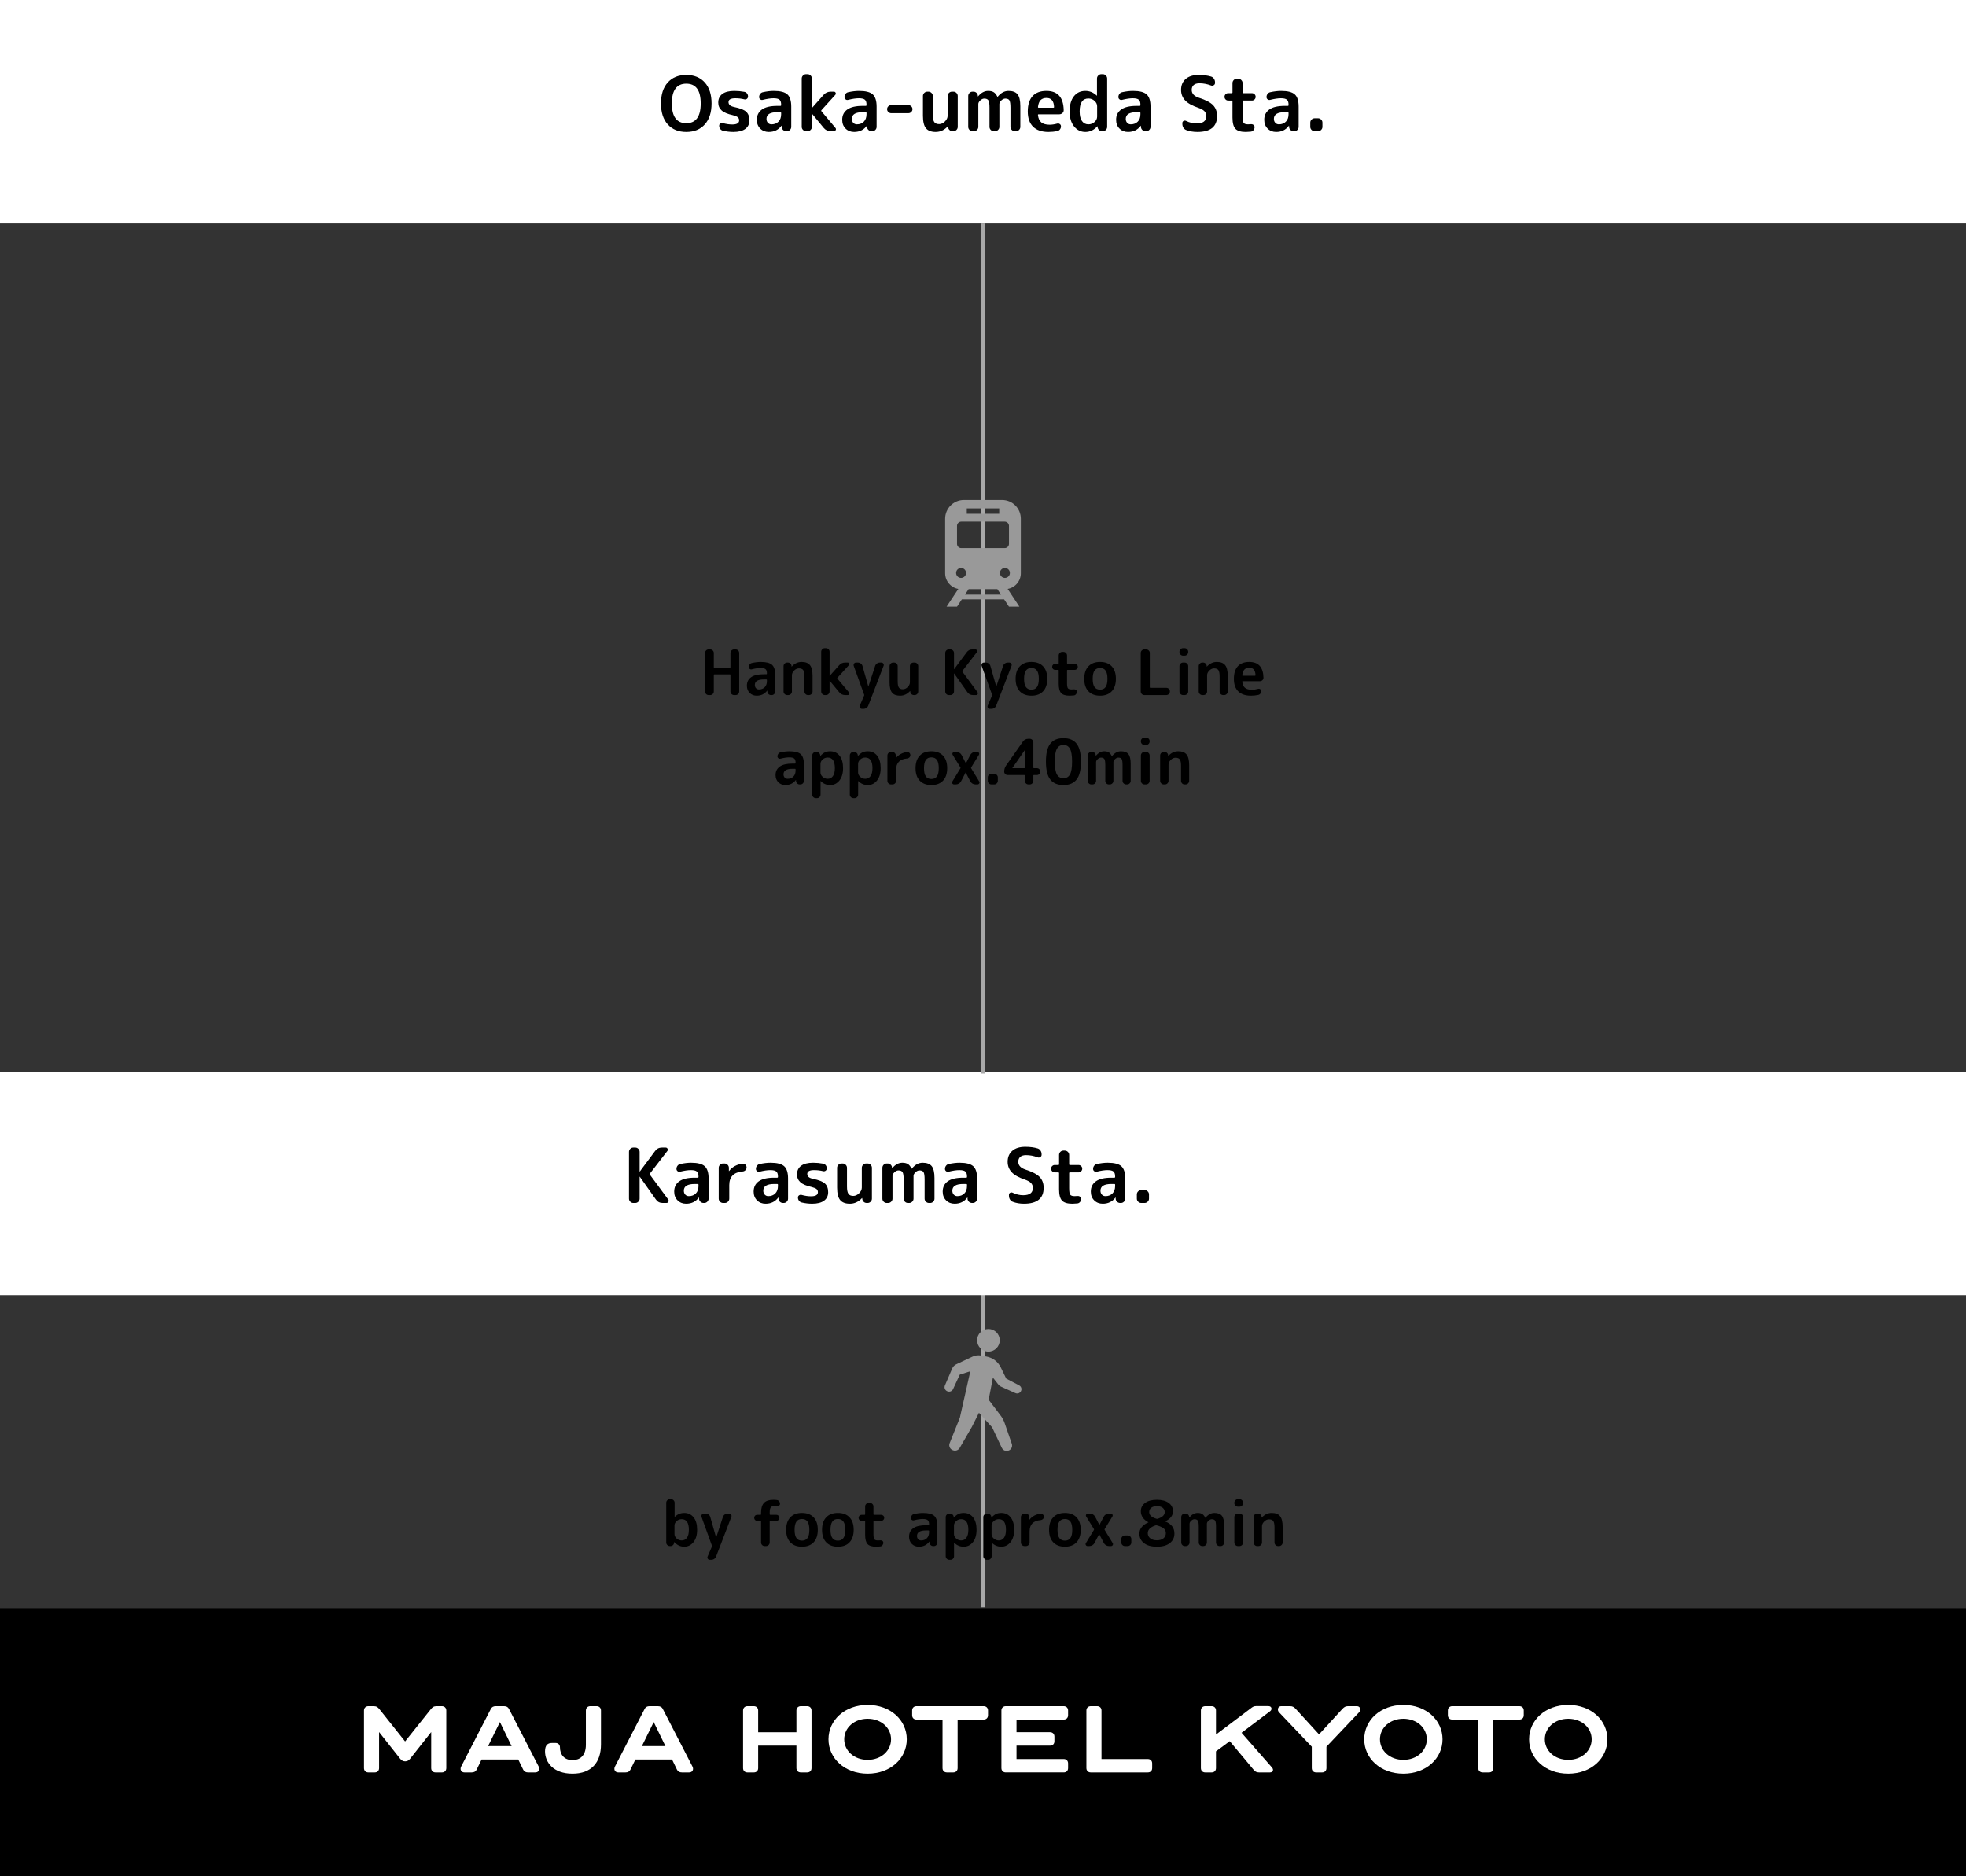 <?xml version="1.0" encoding="utf-8"?>
<!-- Generator: Adobe Illustrator 23.1.1, SVG Export Plug-In . SVG Version: 6.00 Build 0)  -->
<svg version="1.1" id="レイヤー_1" xmlns="http://www.w3.org/2000/svg" xmlns:xlink="http://www.w3.org/1999/xlink" x="0px"
	 y="0px" width="440px" height="420px" viewBox="0 0 440 420" style="enable-background:new 0 0 440 420;" xml:space="preserve">
<rect x="0" y="0" width="440" height="420" fill="#333333" stroke="none"/>
<style type="text/css">
	.st0{fill:#FFFFFF;}
	.st1{fill:none;stroke:#A8A8A8;stroke-miterlimit:10;}
	.st2{fill:#999999;}
</style>
<g>
	<rect class="st0" width="440" height="50"/>
</g>
<g>
	<path d="M157.73,27.848c-1.014,1.122-2.394,1.683-4.14,1.683c-1.745,0-3.125-0.561-4.139-1.683
		c-1.015-1.122-1.521-2.686-1.521-4.692s0.507-3.57,1.521-4.692c1.014-1.122,2.394-1.683,4.139-1.683
		c1.746,0,3.125,0.561,4.14,1.683s1.521,2.686,1.521,4.692S158.745,26.726,157.73,27.848z M156.821,23.156
		c0-2.946-1.077-4.42-3.23-4.42s-3.23,1.474-3.23,4.42c0,2.947,1.077,4.42,3.23,4.42S156.821,26.103,156.821,23.156z"/>
	<path d="M164.046,25.791c-1.19-0.261-2.037-0.618-2.542-1.071c-0.504-0.453-0.756-1.042-0.756-1.768
		c0-0.816,0.303-1.453,0.91-1.912c0.606-0.459,1.504-0.688,2.694-0.688c0.748,0,1.49,0.068,2.227,0.204
		c0.249,0.045,0.451,0.167,0.604,0.366s0.229,0.428,0.229,0.688c0,0.215-0.085,0.388-0.255,0.519s-0.363,0.167-0.578,0.11
		c-0.635-0.159-1.303-0.238-2.006-0.238c-1.02,0-1.53,0.283-1.53,0.85c0,0.272,0.096,0.499,0.289,0.68
		c0.192,0.182,0.521,0.323,0.986,0.425c1.303,0.261,2.196,0.612,2.678,1.054c0.481,0.442,0.723,1.088,0.723,1.938
		c0,0.816-0.306,1.451-0.918,1.904c-0.612,0.453-1.502,0.68-2.669,0.68c-0.759,0-1.536-0.091-2.329-0.272
		c-0.25-0.057-0.454-0.189-0.612-0.399c-0.159-0.209-0.238-0.451-0.238-0.723c0-0.215,0.087-0.379,0.264-0.493
		c0.175-0.113,0.365-0.142,0.569-0.085c0.736,0.204,1.434,0.306,2.091,0.306c1.031,0,1.547-0.306,1.547-0.918
		c0-0.294-0.099-0.527-0.297-0.697S164.567,25.927,164.046,25.791z"/>
	<path d="M172.053,29.531c-0.771,0-1.408-0.252-1.913-0.756s-0.756-1.159-0.756-1.963c0-0.986,0.376-1.751,1.13-2.295
		c0.753-0.544,1.907-0.816,3.459-0.816h0.697c0.102,0,0.153-0.051,0.153-0.153v-0.136c0-0.521-0.125-0.886-0.374-1.096
		C174.2,22.105,173.758,22,173.124,22c-0.657,0-1.462,0.119-2.414,0.357c-0.204,0.057-0.391,0.02-0.561-0.11
		c-0.17-0.13-0.255-0.303-0.255-0.519c0-0.261,0.079-0.496,0.238-0.706c0.159-0.209,0.362-0.337,0.612-0.383
		c0.861-0.192,1.672-0.289,2.431-0.289c1.451,0,2.465,0.261,3.043,0.782c0.578,0.521,0.867,1.434,0.867,2.737v4.522
		c0,0.261-0.094,0.488-0.281,0.68c-0.187,0.193-0.411,0.289-0.671,0.289h-0.187c-0.272,0-0.504-0.093-0.697-0.28
		s-0.294-0.417-0.306-0.689v-0.238c0-0.011-0.006-0.017-0.017-0.017c-0.023,0-0.034,0.006-0.034,0.017
		C174.2,29.072,173.254,29.531,172.053,29.531z M173.974,25.111c-1.621,0-2.431,0.499-2.431,1.496c0,0.363,0.104,0.657,0.314,0.884
		c0.209,0.227,0.479,0.34,0.807,0.34c0.646,0,1.167-0.201,1.564-0.604c0.397-0.402,0.595-0.955,0.595-1.658v-0.306
		c0-0.102-0.051-0.153-0.153-0.153H173.974z"/>
	<path d="M180.399,29.361c-0.261,0-0.487-0.096-0.68-0.289c-0.193-0.192-0.289-0.419-0.289-0.68V17.58
		c0-0.261,0.096-0.487,0.289-0.68s0.419-0.289,0.68-0.289h0.34c0.261,0,0.487,0.096,0.68,0.289c0.192,0.193,0.289,0.419,0.289,0.68
		v6.545c0,0.011,0.005,0.017,0.017,0.017h0.017l2.584-2.907c0.419-0.476,0.952-0.714,1.598-0.714h0.714
		c0.181,0,0.309,0.085,0.383,0.255c0.073,0.17,0.048,0.323-0.077,0.459l-3.111,3.434c-0.057,0.068-0.057,0.142,0,0.221l3.145,3.74
		c0.125,0.147,0.145,0.306,0.06,0.476c-0.085,0.17-0.219,0.255-0.4,0.255h-0.714c-0.646,0-1.173-0.249-1.581-0.748l-2.601-3.145
		c0-0.011-0.006-0.017-0.017-0.017c-0.012,0-0.017,0.006-0.017,0.017v2.924c0,0.261-0.097,0.488-0.289,0.68
		c-0.193,0.193-0.419,0.289-0.68,0.289H180.399z"/>
	<path d="M191.16,29.531c-0.771,0-1.408-0.252-1.913-0.756s-0.756-1.159-0.756-1.963c0-0.986,0.376-1.751,1.13-2.295
		c0.753-0.544,1.907-0.816,3.459-0.816h0.697c0.102,0,0.153-0.051,0.153-0.153v-0.136c0-0.521-0.125-0.886-0.374-1.096
		c-0.25-0.209-0.691-0.314-1.326-0.314c-0.657,0-1.462,0.119-2.414,0.357c-0.204,0.057-0.391,0.02-0.561-0.11
		c-0.17-0.13-0.255-0.303-0.255-0.519c0-0.261,0.079-0.496,0.238-0.706c0.159-0.209,0.362-0.337,0.612-0.383
		c0.861-0.192,1.672-0.289,2.431-0.289c1.451,0,2.465,0.261,3.043,0.782c0.578,0.521,0.867,1.434,0.867,2.737v4.522
		c0,0.261-0.094,0.488-0.281,0.68c-0.187,0.193-0.411,0.289-0.671,0.289h-0.187c-0.272,0-0.504-0.093-0.697-0.28
		s-0.294-0.417-0.306-0.689v-0.238c0-0.011-0.006-0.017-0.017-0.017c-0.023,0-0.034,0.006-0.034,0.017
		C193.308,29.072,192.361,29.531,191.16,29.531z M193.081,25.111c-1.621,0-2.431,0.499-2.431,1.496c0,0.363,0.104,0.657,0.314,0.884
		c0.209,0.227,0.479,0.34,0.807,0.34c0.646,0,1.167-0.201,1.564-0.604c0.397-0.402,0.595-0.955,0.595-1.658v-0.306
		c0-0.102-0.051-0.153-0.153-0.153H193.081z"/>
	<path d="M199.456,25.332c-0.249,0-0.465-0.088-0.646-0.264s-0.272-0.388-0.272-0.638c0-0.249,0.091-0.461,0.272-0.637
		s0.397-0.264,0.646-0.264h3.842c0.249,0,0.464,0.088,0.646,0.264c0.181,0.176,0.272,0.388,0.272,0.637
		c0,0.25-0.091,0.462-0.272,0.638c-0.182,0.176-0.397,0.264-0.646,0.264H199.456z"/>
	<path d="M209.417,29.531c-0.997,0-1.723-0.274-2.176-0.824c-0.454-0.55-0.68-1.482-0.68-2.797v-4.42c0-0.26,0.096-0.487,0.289-0.68
		c0.192-0.193,0.419-0.289,0.68-0.289h0.272c0.26,0,0.487,0.096,0.68,0.289c0.193,0.192,0.289,0.419,0.289,0.68v4.182
		c0,0.793,0.108,1.343,0.323,1.649c0.215,0.306,0.578,0.459,1.088,0.459c0.464,0,0.898-0.198,1.3-0.595
		c0.402-0.397,0.604-0.822,0.604-1.275v-4.42c0-0.26,0.096-0.487,0.289-0.68c0.193-0.193,0.419-0.289,0.68-0.289h0.34
		c0.261,0,0.485,0.096,0.671,0.289c0.187,0.192,0.281,0.419,0.281,0.68v6.902c0,0.261-0.094,0.488-0.281,0.68
		c-0.187,0.193-0.411,0.289-0.671,0.289h-0.221c-0.272,0-0.501-0.093-0.688-0.28s-0.287-0.417-0.298-0.689l-0.017-0.119
		c0-0.011-0.006-0.017-0.017-0.017c-0.012,0-0.023,0.006-0.034,0.017C211.35,29.112,210.449,29.531,209.417,29.531z"/>
	<path d="M217.646,29.361c-0.261,0-0.484-0.096-0.671-0.289c-0.187-0.192-0.281-0.419-0.281-0.68V21.49
		c0-0.26,0.094-0.487,0.281-0.68c0.187-0.193,0.411-0.289,0.671-0.289h0.238c0.261,0,0.485,0.091,0.672,0.272
		s0.286,0.402,0.297,0.663v0.119c0,0.012,0.005,0.017,0.017,0.017c0.022,0,0.034-0.005,0.034-0.017
		c0.669-0.816,1.422-1.224,2.261-1.224c0.51,0,0.921,0.096,1.232,0.289c0.312,0.193,0.587,0.533,0.825,1.02
		c0,0.012,0.011,0.017,0.033,0.017c0.012,0,0.023-0.005,0.034-0.017c0.714-0.873,1.519-1.309,2.414-1.309
		c0.94,0,1.618,0.255,2.031,0.765c0.414,0.51,0.621,1.389,0.621,2.635v4.641c0,0.261-0.094,0.488-0.28,0.68
		c-0.188,0.193-0.411,0.289-0.672,0.289h-0.289c-0.261,0-0.487-0.096-0.68-0.289c-0.193-0.192-0.289-0.419-0.289-0.68v-4.301
		c0-0.827-0.08-1.371-0.238-1.632c-0.159-0.261-0.465-0.391-0.918-0.391c-0.295,0-0.59,0.136-0.884,0.408
		c-0.295,0.272-0.442,0.544-0.442,0.816v5.1c0,0.261-0.097,0.488-0.289,0.68c-0.192,0.193-0.419,0.289-0.68,0.289h-0.289
		c-0.261,0-0.484-0.096-0.672-0.289c-0.187-0.192-0.28-0.419-0.28-0.68v-4.301c0-0.816-0.082-1.357-0.246-1.624
		c-0.165-0.266-0.473-0.399-0.927-0.399c-0.294,0-0.589,0.136-0.884,0.408c-0.295,0.272-0.442,0.544-0.442,0.816v5.1
		c0,0.261-0.097,0.488-0.289,0.68c-0.193,0.193-0.419,0.289-0.68,0.289H217.646z"/>
	<path d="M234.646,29.531c-1.485,0-2.627-0.388-3.426-1.165c-0.799-0.776-1.198-1.918-1.198-3.425c0-1.496,0.356-2.635,1.07-3.417
		c0.714-0.782,1.745-1.173,3.095-1.173c2.516,0,3.808,1.428,3.876,4.284c0.011,0.272-0.085,0.499-0.289,0.68
		s-0.442,0.272-0.714,0.272h-4.642c-0.102,0-0.142,0.051-0.119,0.153c0.079,0.759,0.332,1.312,0.757,1.658s1.046,0.519,1.861,0.519
		c0.51,0,1.077-0.085,1.7-0.255c0.204-0.056,0.394-0.022,0.569,0.102c0.176,0.125,0.264,0.295,0.264,0.51
		c0,0.261-0.076,0.49-0.229,0.688s-0.354,0.32-0.604,0.365C235.982,29.463,235.325,29.531,234.646,29.531z M234.22,21.932
		c-0.577,0-1.022,0.162-1.334,0.485c-0.312,0.323-0.508,0.841-0.587,1.555c0,0.091,0.046,0.136,0.137,0.136h3.332
		c0.09,0,0.136-0.045,0.136-0.136C235.857,22.612,235.297,21.932,234.22,21.932z"/>
	<path d="M242.907,29.531c-1.009,0-1.848-0.411-2.517-1.232s-1.003-1.94-1.003-3.357c0-1.462,0.32-2.593,0.961-3.392
		c0.64-0.799,1.493-1.198,2.559-1.198c0.963,0,1.812,0.351,2.55,1.054c0.011,0.012,0.022,0.017,0.034,0.017
		c0.011,0,0.017-0.005,0.017-0.017V17.58c0-0.261,0.097-0.487,0.289-0.68s0.419-0.289,0.68-0.289h0.34
		c0.261,0,0.487,0.096,0.681,0.289c0.192,0.193,0.289,0.419,0.289,0.68v10.812c0,0.261-0.097,0.488-0.289,0.68
		c-0.193,0.193-0.42,0.289-0.681,0.289h-0.187c-0.272,0-0.502-0.093-0.688-0.28c-0.188-0.187-0.286-0.417-0.298-0.689l-0.017-0.119
		c0-0.011-0.006-0.017-0.018-0.017c-0.011,0-0.022,0.006-0.033,0.017C244.828,29.112,243.938,29.531,242.907,29.531z
		 M243.587,22.051c-1.304,0-1.955,0.963-1.955,2.89c0,0.963,0.176,1.686,0.527,2.167c0.351,0.482,0.827,0.723,1.428,0.723
		c0.532,0,0.991-0.176,1.377-0.527c0.385-0.351,0.578-0.753,0.578-1.207v-2.312c0-0.453-0.193-0.855-0.578-1.207
		C244.578,22.227,244.119,22.051,243.587,22.051z"/>
	<path d="M252.461,29.531c-0.771,0-1.408-0.252-1.913-0.756c-0.504-0.504-0.756-1.159-0.756-1.963c0-0.986,0.376-1.751,1.13-2.295
		c0.754-0.544,1.907-0.816,3.46-0.816h0.697c0.102,0,0.152-0.051,0.152-0.153v-0.136c0-0.521-0.125-0.886-0.374-1.096
		c-0.249-0.209-0.691-0.314-1.326-0.314c-0.657,0-1.462,0.119-2.413,0.357c-0.204,0.057-0.392,0.02-0.562-0.11
		s-0.255-0.303-0.255-0.519c0-0.261,0.079-0.496,0.238-0.706c0.158-0.209,0.362-0.337,0.611-0.383
		c0.861-0.192,1.672-0.289,2.432-0.289c1.45,0,2.465,0.261,3.043,0.782c0.578,0.521,0.867,1.434,0.867,2.737v4.522
		c0,0.261-0.094,0.488-0.281,0.68c-0.187,0.193-0.41,0.289-0.671,0.289h-0.188c-0.271,0-0.504-0.093-0.697-0.28
		c-0.192-0.187-0.294-0.417-0.306-0.689v-0.238c0-0.011-0.006-0.017-0.017-0.017c-0.023,0-0.034,0.006-0.034,0.017
		C254.608,29.072,253.662,29.531,252.461,29.531z M254.382,25.111c-1.621,0-2.431,0.499-2.431,1.496
		c0,0.363,0.104,0.657,0.314,0.884c0.209,0.227,0.479,0.34,0.807,0.34c0.646,0,1.168-0.201,1.564-0.604s0.595-0.955,0.595-1.658
		v-0.306c0-0.102-0.051-0.153-0.152-0.153H254.382z"/>
	<path d="M268.186,24.125c-1.36-0.453-2.344-1.003-2.949-1.649c-0.606-0.646-0.91-1.428-0.91-2.346c0-1.031,0.346-1.847,1.037-2.448
		c0.691-0.601,1.66-0.901,2.907-0.901c1.054,0,1.972,0.119,2.754,0.357c0.272,0.08,0.49,0.241,0.654,0.485s0.247,0.513,0.247,0.807
		v0.153c0,0.215-0.097,0.382-0.289,0.501c-0.193,0.119-0.392,0.139-0.596,0.06c-0.85-0.329-1.717-0.493-2.601-0.493
		c-0.566,0-0.997,0.13-1.292,0.391s-0.442,0.623-0.442,1.088c0,0.816,0.533,1.4,1.599,1.751c1.529,0.487,2.592,1.043,3.188,1.666
		c0.595,0.624,0.893,1.428,0.893,2.414c0,2.38-1.468,3.57-4.403,3.57c-0.918,0-1.751-0.142-2.499-0.425
		c-0.272-0.102-0.484-0.278-0.638-0.527c-0.152-0.249-0.229-0.527-0.229-0.833v-0.204c0-0.215,0.091-0.371,0.272-0.468
		c0.181-0.096,0.368-0.099,0.561-0.008c0.748,0.374,1.536,0.561,2.363,0.561c1.439,0,2.159-0.544,2.159-1.632
		c0-0.442-0.137-0.807-0.408-1.096C269.29,24.609,268.831,24.352,268.186,24.125z"/>
	<path d="M274.866,22.51c-0.228,0-0.42-0.082-0.578-0.247c-0.159-0.164-0.238-0.359-0.238-0.586c0-0.227,0.079-0.419,0.238-0.578
		c0.158-0.158,0.351-0.238,0.578-0.238h0.815c0.103,0,0.153-0.051,0.153-0.153V18.6c0-0.26,0.094-0.487,0.28-0.68
		c0.188-0.193,0.411-0.289,0.672-0.289h0.34c0.261,0,0.487,0.096,0.68,0.289c0.193,0.193,0.289,0.419,0.289,0.68v2.108
		c0,0.102,0.052,0.153,0.153,0.153h1.938c0.228,0,0.423,0.08,0.587,0.238c0.164,0.159,0.246,0.352,0.246,0.578
		c0,0.227-0.082,0.422-0.246,0.586c-0.164,0.165-0.359,0.247-0.587,0.247h-1.938c-0.102,0-0.153,0.045-0.153,0.136v3.434
		c0,0.737,0.079,1.212,0.238,1.428c0.158,0.215,0.487,0.323,0.986,0.323c0.271,0,0.476-0.011,0.611-0.034
		c0.227-0.022,0.426,0.028,0.596,0.153c0.17,0.125,0.255,0.295,0.255,0.51c0,0.25-0.083,0.473-0.247,0.671s-0.365,0.309-0.604,0.332
		c-0.498,0.045-0.872,0.068-1.122,0.068c-1.099,0-1.869-0.235-2.312-0.706c-0.442-0.47-0.663-1.312-0.663-2.524v-3.655
		c0-0.091-0.051-0.136-0.153-0.136H274.866z"/>
	<path d="M285.61,29.531c-0.771,0-1.408-0.252-1.913-0.756c-0.504-0.504-0.756-1.159-0.756-1.963c0-0.986,0.376-1.751,1.13-2.295
		c0.754-0.544,1.907-0.816,3.46-0.816h0.697c0.102,0,0.152-0.051,0.152-0.153v-0.136c0-0.521-0.125-0.886-0.374-1.096
		c-0.249-0.209-0.691-0.314-1.326-0.314c-0.657,0-1.462,0.119-2.413,0.357c-0.204,0.057-0.392,0.02-0.562-0.11
		s-0.255-0.303-0.255-0.519c0-0.261,0.079-0.496,0.238-0.706c0.158-0.209,0.362-0.337,0.611-0.383
		c0.861-0.192,1.672-0.289,2.432-0.289c1.45,0,2.465,0.261,3.043,0.782c0.578,0.521,0.867,1.434,0.867,2.737v4.522
		c0,0.261-0.094,0.488-0.281,0.68c-0.187,0.193-0.41,0.289-0.671,0.289h-0.188c-0.271,0-0.504-0.093-0.697-0.28
		c-0.192-0.187-0.294-0.417-0.306-0.689v-0.238c0-0.011-0.006-0.017-0.017-0.017c-0.023,0-0.034,0.006-0.034,0.017
		C287.758,29.072,286.812,29.531,285.61,29.531z M287.531,25.111c-1.621,0-2.431,0.499-2.431,1.496c0,0.363,0.104,0.657,0.314,0.884
		c0.209,0.227,0.479,0.34,0.807,0.34c0.646,0,1.168-0.201,1.564-0.604s0.595-0.955,0.595-1.658v-0.306
		c0-0.102-0.051-0.153-0.152-0.153H287.531z"/>
	<path d="M294.212,29.361c-0.261,0-0.487-0.096-0.681-0.289c-0.192-0.192-0.288-0.419-0.288-0.68V27.44
		c0-0.261,0.096-0.487,0.288-0.68c0.193-0.192,0.42-0.289,0.681-0.289h0.782c0.26,0,0.486,0.097,0.68,0.289
		c0.192,0.193,0.289,0.419,0.289,0.68v0.952c0,0.261-0.097,0.488-0.289,0.68c-0.193,0.193-0.42,0.289-0.68,0.289H294.212z"/>
</g>
<g>
	<rect y="360" width="440" height="60"/>
</g>
<line class="st1" x1="220" y1="289.79" x2="220" y2="359.79"/>
<g>
	<rect x="0" y="239.919" class="st0" width="440" height="50"/>
</g>
<g>
	<path d="M141.725,269.28c-0.261,0-0.484-0.096-0.671-0.289c-0.187-0.192-0.281-0.419-0.281-0.68v-10.472
		c0-0.261,0.094-0.487,0.281-0.68c0.187-0.192,0.411-0.289,0.671-0.289h0.459c0.261,0,0.487,0.097,0.68,0.289
		c0.192,0.193,0.289,0.419,0.289,0.68v4.403c0,0.012,0.005,0.017,0.017,0.017c0.011,0,0.017-0.005,0.017-0.017l3.417-4.59
		c0.374-0.521,0.884-0.782,1.53-0.782h0.85c0.192,0,0.334,0.091,0.425,0.272c0.09,0.182,0.074,0.346-0.051,0.493l-3.91,5.066
		c-0.057,0.08-0.057,0.159,0,0.238l4.097,5.559c0.125,0.159,0.141,0.329,0.051,0.51c-0.091,0.181-0.238,0.272-0.442,0.272h-0.85
		c-0.646,0-1.15-0.261-1.513-0.782l-3.604-5.1c0-0.011-0.006-0.017-0.017-0.017c-0.012,0-0.017,0.006-0.017,0.017v4.913
		c0,0.261-0.097,0.488-0.289,0.68c-0.193,0.193-0.419,0.289-0.68,0.289H141.725z"/>
	<path d="M153.557,269.45c-0.771,0-1.408-0.252-1.913-0.756s-0.756-1.159-0.756-1.963c0-0.986,0.376-1.751,1.13-2.295
		c0.753-0.544,1.907-0.816,3.459-0.816h0.697c0.102,0,0.153-0.051,0.153-0.153v-0.136c0-0.521-0.125-0.886-0.374-1.096
		c-0.25-0.209-0.691-0.314-1.326-0.314c-0.657,0-1.462,0.119-2.414,0.357c-0.204,0.057-0.391,0.02-0.561-0.11
		c-0.17-0.13-0.255-0.303-0.255-0.519c0-0.261,0.079-0.496,0.238-0.706c0.159-0.209,0.362-0.337,0.612-0.383
		c0.861-0.192,1.672-0.289,2.431-0.289c1.451,0,2.465,0.261,3.043,0.782c0.578,0.521,0.867,1.434,0.867,2.737v4.522
		c0,0.261-0.094,0.488-0.281,0.68c-0.187,0.193-0.411,0.289-0.671,0.289h-0.187c-0.272,0-0.504-0.093-0.697-0.28
		s-0.294-0.417-0.306-0.689v-0.238c0-0.011-0.006-0.017-0.017-0.017c-0.023,0-0.034,0.006-0.034,0.017
		C155.705,268.991,154.758,269.45,153.557,269.45z M155.478,265.03c-1.621,0-2.431,0.499-2.431,1.496
		c0,0.363,0.104,0.657,0.314,0.884c0.209,0.227,0.479,0.34,0.807,0.34c0.646,0,1.167-0.201,1.564-0.604
		c0.397-0.402,0.595-0.955,0.595-1.658v-0.306c0-0.102-0.051-0.153-0.153-0.153H155.478z"/>
	<path d="M161.819,269.28c-0.261,0-0.487-0.096-0.68-0.289c-0.193-0.192-0.289-0.419-0.289-0.68v-6.902
		c0-0.26,0.096-0.487,0.289-0.68c0.193-0.193,0.419-0.289,0.68-0.289h0.34c0.261,0,0.487,0.096,0.68,0.289
		c0.192,0.192,0.289,0.419,0.289,0.68v0.714c0,0.012,0.005,0.017,0.017,0.017c0.023,0,0.034-0.005,0.034-0.017
		c0.329-0.453,0.759-0.824,1.292-1.113s1.116-0.467,1.751-0.536c0.238-0.022,0.442,0.054,0.612,0.229
		c0.17,0.176,0.255,0.383,0.255,0.621c0,0.238-0.085,0.442-0.255,0.612c-0.17,0.17-0.374,0.267-0.612,0.289
		c-2.006,0.159-3.009,1.179-3.009,3.06v3.026c0,0.261-0.097,0.488-0.289,0.68c-0.193,0.193-0.419,0.289-0.68,0.289H161.819z"/>
	<path d="M171.338,269.45c-0.771,0-1.408-0.252-1.913-0.756s-0.756-1.159-0.756-1.963c0-0.986,0.376-1.751,1.13-2.295
		c0.753-0.544,1.907-0.816,3.459-0.816h0.697c0.102,0,0.153-0.051,0.153-0.153v-0.136c0-0.521-0.125-0.886-0.374-1.096
		c-0.25-0.209-0.691-0.314-1.326-0.314c-0.657,0-1.462,0.119-2.414,0.357c-0.204,0.057-0.391,0.02-0.561-0.11
		c-0.17-0.13-0.255-0.303-0.255-0.519c0-0.261,0.079-0.496,0.238-0.706c0.159-0.209,0.362-0.337,0.612-0.383
		c0.861-0.192,1.672-0.289,2.431-0.289c1.451,0,2.465,0.261,3.043,0.782c0.578,0.521,0.867,1.434,0.867,2.737v4.522
		c0,0.261-0.094,0.488-0.281,0.68c-0.187,0.193-0.411,0.289-0.671,0.289h-0.187c-0.272,0-0.504-0.093-0.697-0.28
		s-0.294-0.417-0.306-0.689v-0.238c0-0.011-0.006-0.017-0.017-0.017c-0.023,0-0.034,0.006-0.034,0.017
		C173.486,268.991,172.54,269.45,171.338,269.45z M173.259,265.03c-1.621,0-2.431,0.499-2.431,1.496
		c0,0.363,0.104,0.657,0.314,0.884c0.209,0.227,0.479,0.34,0.807,0.34c0.646,0,1.167-0.201,1.564-0.604
		c0.397-0.402,0.595-0.955,0.595-1.658v-0.306c0-0.102-0.051-0.153-0.153-0.153H173.259z"/>
	<path d="M181.674,265.71c-1.19-0.261-2.037-0.618-2.542-1.071c-0.504-0.453-0.756-1.042-0.756-1.768
		c0-0.816,0.303-1.453,0.91-1.912c0.606-0.459,1.504-0.688,2.694-0.688c0.748,0,1.49,0.068,2.227,0.204
		c0.249,0.045,0.451,0.167,0.604,0.366s0.229,0.428,0.229,0.688c0,0.215-0.085,0.388-0.255,0.519s-0.363,0.167-0.578,0.11
		c-0.635-0.159-1.303-0.238-2.006-0.238c-1.02,0-1.53,0.283-1.53,0.85c0,0.272,0.096,0.499,0.289,0.68
		c0.192,0.182,0.521,0.323,0.986,0.425c1.303,0.261,2.196,0.612,2.678,1.054c0.481,0.442,0.723,1.088,0.723,1.938
		c0,0.816-0.306,1.451-0.918,1.904c-0.612,0.453-1.502,0.68-2.669,0.68c-0.759,0-1.536-0.091-2.329-0.272
		c-0.25-0.057-0.454-0.189-0.612-0.399c-0.159-0.209-0.238-0.451-0.238-0.723c0-0.215,0.087-0.379,0.264-0.493
		c0.175-0.113,0.365-0.142,0.569-0.085c0.736,0.204,1.434,0.306,2.091,0.306c1.031,0,1.547-0.306,1.547-0.918
		c0-0.294-0.099-0.527-0.297-0.697S182.195,265.846,181.674,265.71z"/>
	<path d="M190.208,269.45c-0.997,0-1.723-0.274-2.176-0.824c-0.454-0.55-0.68-1.482-0.68-2.797v-4.42c0-0.26,0.096-0.487,0.289-0.68
		c0.192-0.193,0.419-0.289,0.68-0.289h0.272c0.26,0,0.487,0.096,0.68,0.289c0.193,0.192,0.289,0.419,0.289,0.68v4.182
		c0,0.793,0.108,1.343,0.323,1.649c0.215,0.306,0.578,0.459,1.088,0.459c0.464,0,0.898-0.198,1.3-0.595
		c0.402-0.397,0.604-0.822,0.604-1.275v-4.42c0-0.26,0.096-0.487,0.289-0.68c0.193-0.193,0.419-0.289,0.68-0.289h0.34
		c0.261,0,0.485,0.096,0.671,0.289c0.187,0.192,0.281,0.419,0.281,0.68v6.902c0,0.261-0.094,0.488-0.281,0.68
		c-0.187,0.193-0.411,0.289-0.671,0.289h-0.221c-0.272,0-0.501-0.093-0.688-0.28s-0.287-0.417-0.298-0.689l-0.017-0.119
		c0-0.011-0.006-0.017-0.017-0.017c-0.012,0-0.023,0.006-0.034,0.017C192.14,269.031,191.239,269.45,190.208,269.45z"/>
	<path d="M198.436,269.28c-0.261,0-0.484-0.096-0.671-0.289c-0.187-0.192-0.281-0.419-0.281-0.68v-6.902
		c0-0.26,0.094-0.487,0.281-0.68c0.187-0.193,0.411-0.289,0.671-0.289h0.238c0.261,0,0.485,0.091,0.672,0.272
		s0.286,0.402,0.297,0.663v0.119c0,0.012,0.005,0.017,0.017,0.017c0.022,0,0.034-0.005,0.034-0.017
		c0.669-0.816,1.422-1.224,2.261-1.224c0.51,0,0.92,0.096,1.232,0.289c0.312,0.193,0.586,0.533,0.825,1.02
		c0,0.012,0.011,0.017,0.034,0.017c0.011,0,0.023-0.005,0.034-0.017c0.714-0.873,1.519-1.309,2.414-1.309
		c0.94,0,1.618,0.255,2.031,0.765c0.414,0.51,0.621,1.389,0.621,2.635v4.641c0,0.261-0.093,0.488-0.28,0.68
		c-0.187,0.193-0.411,0.289-0.672,0.289h-0.289c-0.261,0-0.488-0.096-0.68-0.289c-0.193-0.192-0.289-0.419-0.289-0.68v-4.301
		c0-0.827-0.08-1.371-0.238-1.632c-0.159-0.261-0.465-0.391-0.918-0.391c-0.295,0-0.59,0.136-0.884,0.408
		c-0.295,0.272-0.442,0.544-0.442,0.816v5.1c0,0.261-0.097,0.488-0.289,0.68c-0.193,0.193-0.419,0.289-0.68,0.289h-0.289
		c-0.261,0-0.484-0.096-0.671-0.289c-0.187-0.192-0.28-0.419-0.28-0.68v-4.301c0-0.816-0.083-1.357-0.247-1.624
		c-0.165-0.266-0.473-0.399-0.927-0.399c-0.294,0-0.589,0.136-0.884,0.408c-0.295,0.272-0.442,0.544-0.442,0.816v5.1
		c0,0.261-0.097,0.488-0.289,0.68c-0.193,0.193-0.419,0.289-0.68,0.289H198.436z"/>
	<path d="M213.65,269.45c-0.771,0-1.408-0.252-1.913-0.756s-0.756-1.159-0.756-1.963c0-0.986,0.376-1.751,1.13-2.295
		c0.753-0.544,1.907-0.816,3.459-0.816h0.697c0.102,0,0.153-0.051,0.153-0.153v-0.136c0-0.521-0.125-0.886-0.374-1.096
		c-0.25-0.209-0.691-0.314-1.326-0.314c-0.657,0-1.462,0.119-2.414,0.357c-0.204,0.057-0.391,0.02-0.561-0.11
		c-0.17-0.13-0.255-0.303-0.255-0.519c0-0.261,0.079-0.496,0.238-0.706c0.159-0.209,0.362-0.337,0.612-0.383
		c0.861-0.192,1.672-0.289,2.431-0.289c1.451,0,2.465,0.261,3.043,0.782c0.578,0.521,0.867,1.434,0.867,2.737v4.522
		c0,0.261-0.094,0.488-0.281,0.68c-0.187,0.193-0.411,0.289-0.671,0.289h-0.187c-0.272,0-0.504-0.093-0.697-0.28
		s-0.294-0.417-0.306-0.689v-0.238c0-0.011-0.006-0.017-0.017-0.017c-0.023,0-0.034,0.006-0.034,0.017
		C215.798,268.991,214.852,269.45,213.65,269.45z M215.571,265.03c-1.621,0-2.431,0.499-2.431,1.496
		c0,0.363,0.104,0.657,0.314,0.884c0.209,0.227,0.479,0.34,0.807,0.34c0.646,0,1.167-0.201,1.564-0.604
		c0.397-0.402,0.595-0.955,0.595-1.658v-0.306c0-0.102-0.051-0.153-0.153-0.153H215.571z"/>
	<path d="M229.375,264.044c-1.36-0.453-2.344-1.003-2.949-1.649c-0.606-0.646-0.91-1.428-0.91-2.346
		c0-1.031,0.346-1.847,1.037-2.448c0.691-0.601,1.66-0.901,2.907-0.901c1.054,0,1.972,0.119,2.754,0.357
		c0.272,0.08,0.49,0.241,0.654,0.485s0.247,0.513,0.247,0.807v0.153c0,0.215-0.097,0.382-0.289,0.501
		c-0.193,0.119-0.392,0.139-0.596,0.06c-0.85-0.329-1.717-0.493-2.601-0.493c-0.566,0-0.997,0.13-1.292,0.391
		s-0.442,0.623-0.442,1.088c0,0.816,0.533,1.4,1.599,1.751c1.529,0.487,2.592,1.043,3.188,1.666
		c0.595,0.624,0.893,1.428,0.893,2.414c0,2.38-1.468,3.57-4.403,3.57c-0.918,0-1.751-0.142-2.499-0.425
		c-0.272-0.102-0.484-0.278-0.638-0.527c-0.152-0.249-0.229-0.527-0.229-0.833v-0.204c0-0.215,0.091-0.371,0.272-0.468
		c0.181-0.096,0.368-0.099,0.561-0.008c0.748,0.374,1.536,0.561,2.363,0.561c1.439,0,2.159-0.544,2.159-1.632
		c0-0.442-0.137-0.807-0.408-1.096C230.479,264.529,230.021,264.271,229.375,264.044z"/>
	<path d="M236.056,262.429c-0.228,0-0.42-0.082-0.578-0.247c-0.159-0.164-0.238-0.359-0.238-0.586c0-0.227,0.079-0.419,0.238-0.578
		c0.158-0.158,0.351-0.238,0.578-0.238h0.815c0.103,0,0.153-0.051,0.153-0.153v-2.108c0-0.26,0.094-0.487,0.28-0.68
		c0.188-0.193,0.411-0.289,0.672-0.289h0.34c0.261,0,0.487,0.096,0.68,0.289c0.193,0.193,0.289,0.419,0.289,0.68v2.108
		c0,0.102,0.052,0.153,0.153,0.153h1.938c0.228,0,0.423,0.08,0.587,0.238c0.164,0.159,0.246,0.352,0.246,0.578
		c0,0.227-0.082,0.422-0.246,0.586c-0.164,0.165-0.359,0.247-0.587,0.247h-1.938c-0.102,0-0.153,0.045-0.153,0.136V266
		c0,0.737,0.079,1.212,0.238,1.428c0.158,0.215,0.487,0.323,0.986,0.323c0.271,0,0.476-0.011,0.611-0.034
		c0.227-0.022,0.426,0.028,0.596,0.153c0.17,0.125,0.255,0.295,0.255,0.51c0,0.25-0.083,0.473-0.247,0.671s-0.365,0.309-0.604,0.332
		c-0.498,0.045-0.872,0.068-1.122,0.068c-1.099,0-1.869-0.235-2.312-0.706c-0.442-0.47-0.663-1.312-0.663-2.524v-3.655
		c0-0.091-0.051-0.136-0.153-0.136H236.056z"/>
	<path d="M246.8,269.45c-0.771,0-1.408-0.252-1.913-0.756c-0.504-0.504-0.756-1.159-0.756-1.963c0-0.986,0.376-1.751,1.13-2.295
		c0.754-0.544,1.907-0.816,3.46-0.816h0.697c0.102,0,0.152-0.051,0.152-0.153v-0.136c0-0.521-0.125-0.886-0.374-1.096
		c-0.249-0.209-0.691-0.314-1.326-0.314c-0.657,0-1.462,0.119-2.413,0.357c-0.204,0.057-0.392,0.02-0.562-0.11
		s-0.255-0.303-0.255-0.519c0-0.261,0.079-0.496,0.238-0.706c0.158-0.209,0.362-0.337,0.611-0.383
		c0.861-0.192,1.672-0.289,2.432-0.289c1.45,0,2.465,0.261,3.043,0.782c0.578,0.521,0.867,1.434,0.867,2.737v4.522
		c0,0.261-0.094,0.488-0.281,0.68c-0.187,0.193-0.41,0.289-0.671,0.289h-0.188c-0.271,0-0.504-0.093-0.697-0.28
		c-0.192-0.187-0.294-0.417-0.306-0.689v-0.238c0-0.011-0.006-0.017-0.017-0.017c-0.023,0-0.034,0.006-0.034,0.017
		C248.947,268.991,248.001,269.45,246.8,269.45z M248.721,265.03c-1.621,0-2.431,0.499-2.431,1.496c0,0.363,0.104,0.657,0.314,0.884
		c0.209,0.227,0.479,0.34,0.807,0.34c0.646,0,1.168-0.201,1.564-0.604s0.595-0.955,0.595-1.658v-0.306
		c0-0.102-0.051-0.153-0.152-0.153H248.721z"/>
	<path d="M255.401,269.28c-0.261,0-0.487-0.096-0.681-0.289c-0.192-0.192-0.288-0.419-0.288-0.68v-0.952
		c0-0.261,0.096-0.487,0.288-0.68c0.193-0.192,0.42-0.289,0.681-0.289h0.782c0.26,0,0.486,0.097,0.68,0.289
		c0.192,0.193,0.289,0.419,0.289,0.68v0.952c0,0.261-0.097,0.488-0.289,0.68c-0.193,0.193-0.42,0.289-0.68,0.289H255.401z"/>
</g>
<g>
	<path d="M149.903,346.083c-0.215,0-0.401-0.079-0.56-0.237c-0.159-0.159-0.238-0.346-0.238-0.561v-8.904
		c0-0.214,0.079-0.4,0.238-0.56c0.159-0.158,0.345-0.238,0.56-0.238h0.28c0.215,0,0.401,0.08,0.56,0.238
		c0.159,0.159,0.238,0.346,0.238,0.56v3.15c0,0.01,0.004,0.014,0.014,0.014s0.019-0.004,0.028-0.014
		c0.606-0.578,1.307-0.868,2.1-0.868c0.877,0,1.58,0.329,2.107,0.987c0.527,0.658,0.791,1.589,0.791,2.793
		c0,1.167-0.275,2.088-0.826,2.765s-1.241,1.016-2.072,1.016c-0.85,0-1.582-0.346-2.198-1.036c-0.009-0.01-0.019-0.015-0.028-0.015
		c-0.01,0-0.014,0.005-0.014,0.015l-0.014,0.098c-0.009,0.224-0.091,0.413-0.245,0.567c-0.154,0.153-0.343,0.23-0.567,0.23H149.903z
		 M150.953,341.491v1.904c0,0.373,0.159,0.704,0.476,0.994c0.317,0.289,0.695,0.434,1.134,0.434c0.495,0,0.886-0.198,1.176-0.595
		c0.289-0.396,0.434-0.992,0.434-1.785c0-1.587-0.537-2.38-1.61-2.38c-0.439,0-0.817,0.145-1.134,0.434
		C151.111,340.787,150.953,341.118,150.953,341.491z"/>
	<path d="M159.325,345.972l-2.324-6.427c-0.056-0.187-0.033-0.356,0.07-0.511s0.252-0.23,0.448-0.23h0.42
		c0.233,0,0.448,0.072,0.644,0.217c0.196,0.145,0.322,0.329,0.378,0.553l1.302,4.578c0,0.01,0.005,0.014,0.014,0.014
		s0.014-0.004,0.014-0.014l1.498-4.592c0.074-0.225,0.21-0.406,0.406-0.546c0.196-0.141,0.411-0.21,0.644-0.21h0.336
		c0.196,0,0.348,0.079,0.455,0.237c0.107,0.159,0.124,0.327,0.049,0.504l-3.416,8.876c-0.084,0.225-0.224,0.404-0.42,0.539
		c-0.196,0.136-0.416,0.203-0.658,0.203h-0.336c-0.187,0-0.334-0.077-0.441-0.23c-0.107-0.154-0.124-0.32-0.049-0.497l0.966-2.24
		c0.019-0.037,0.028-0.075,0.028-0.112S159.343,346.009,159.325,345.972z"/>
	<path d="M169.461,340.441c-0.187,0-0.345-0.067-0.476-0.203c-0.131-0.135-0.196-0.296-0.196-0.483c0-0.187,0.065-0.345,0.196-0.476
		s0.29-0.196,0.476-0.196h0.742c0.084,0,0.126-0.042,0.126-0.126v-0.336c0-1.008,0.219-1.743,0.658-2.205
		c0.439-0.462,1.134-0.692,2.086-0.692c0.317,0,0.592,0.019,0.826,0.056c0.196,0.028,0.357,0.124,0.483,0.287
		s0.189,0.348,0.189,0.553c0,0.168-0.07,0.301-0.21,0.399c-0.14,0.098-0.294,0.133-0.462,0.104
		c-0.187-0.019-0.322-0.027-0.406-0.027c-0.476,0-0.801,0.1-0.973,0.301c-0.173,0.2-0.259,0.59-0.259,1.169v0.392
		c0,0.084,0.042,0.126,0.126,0.126h1.372c0.187,0,0.345,0.065,0.476,0.196s0.196,0.289,0.196,0.476c0,0.188-0.065,0.349-0.196,0.483
		c-0.131,0.136-0.289,0.203-0.476,0.203h-1.372c-0.084,0-0.126,0.037-0.126,0.112v4.731c0,0.215-0.08,0.401-0.238,0.561
		c-0.159,0.158-0.345,0.237-0.56,0.237h-0.35c-0.214,0-0.399-0.079-0.553-0.237c-0.154-0.159-0.231-0.346-0.231-0.561v-4.731
		c0-0.075-0.042-0.112-0.126-0.112H169.461z"/>
	<path d="M182.096,345.236c-0.621,0.658-1.491,0.987-2.611,0.987s-1.99-0.329-2.611-0.987c-0.621-0.658-0.931-1.589-0.931-2.793
		s0.31-2.135,0.931-2.793c0.621-0.658,1.491-0.987,2.611-0.987s1.99,0.329,2.611,0.987s0.931,1.589,0.931,2.793
		S182.716,344.578,182.096,345.236z M180.724,340.603c-0.275-0.388-0.688-0.581-1.239-0.581c-0.551,0-0.964,0.193-1.239,0.581
		c-0.275,0.387-0.413,1.001-0.413,1.841s0.137,1.454,0.413,1.841c0.275,0.388,0.688,0.581,1.239,0.581
		c0.55,0,0.963-0.193,1.239-0.581c0.275-0.387,0.413-1.001,0.413-1.841S180.999,340.989,180.724,340.603z"/>
	<path d="M190.131,345.236c-0.621,0.658-1.491,0.987-2.611,0.987s-1.99-0.329-2.611-0.987c-0.621-0.658-0.931-1.589-0.931-2.793
		s0.31-2.135,0.931-2.793c0.621-0.658,1.491-0.987,2.611-0.987s1.99,0.329,2.611,0.987s0.931,1.589,0.931,2.793
		S190.752,344.578,190.131,345.236z M188.759,340.603c-0.275-0.388-0.688-0.581-1.239-0.581c-0.551,0-0.964,0.193-1.239,0.581
		c-0.275,0.387-0.413,1.001-0.413,1.841s0.137,1.454,0.413,1.841c0.275,0.388,0.688,0.581,1.239,0.581
		c0.55,0,0.963-0.193,1.239-0.581c0.275-0.387,0.413-1.001,0.413-1.841S189.035,340.989,188.759,340.603z"/>
	<path d="M192.826,340.441c-0.187,0-0.346-0.067-0.476-0.203c-0.131-0.135-0.196-0.296-0.196-0.483c0-0.187,0.065-0.345,0.196-0.476
		c0.13-0.131,0.289-0.196,0.476-0.196h0.672c0.084,0,0.126-0.042,0.126-0.126v-1.735c0-0.215,0.077-0.401,0.231-0.561
		c0.154-0.158,0.338-0.238,0.553-0.238h0.28c0.215,0,0.401,0.08,0.56,0.238c0.159,0.159,0.238,0.346,0.238,0.561v1.735
		c0,0.084,0.042,0.126,0.126,0.126h1.596c0.187,0,0.348,0.065,0.483,0.196s0.203,0.289,0.203,0.476c0,0.188-0.068,0.349-0.203,0.483
		c-0.135,0.136-0.296,0.203-0.483,0.203h-1.596c-0.084,0-0.126,0.037-0.126,0.112v2.827c0,0.607,0.065,0.999,0.196,1.177
		c0.13,0.177,0.401,0.266,0.812,0.266c0.224,0,0.392-0.009,0.504-0.028c0.187-0.019,0.35,0.023,0.49,0.126
		c0.14,0.104,0.21,0.243,0.21,0.42c0,0.206-0.068,0.391-0.203,0.554s-0.301,0.254-0.497,0.272c-0.411,0.037-0.719,0.057-0.924,0.057
		c-0.906,0-1.54-0.194-1.904-0.581c-0.364-0.388-0.546-1.08-0.546-2.079v-3.01c0-0.075-0.042-0.112-0.126-0.112H192.826z"/>
	<path d="M205.65,346.224c-0.635,0-1.16-0.208-1.575-0.623c-0.415-0.415-0.623-0.954-0.623-1.617c0-0.812,0.31-1.442,0.931-1.891
		c0.621-0.447,1.57-0.672,2.849-0.672h0.574c0.084,0,0.126-0.042,0.126-0.126v-0.111c0-0.43-0.103-0.73-0.308-0.903
		c-0.206-0.173-0.569-0.259-1.092-0.259c-0.541,0-1.204,0.098-1.988,0.294c-0.168,0.047-0.322,0.017-0.462-0.091
		s-0.21-0.25-0.21-0.428c0-0.214,0.065-0.408,0.196-0.581c0.131-0.172,0.299-0.277,0.504-0.314c0.709-0.159,1.377-0.238,2.002-0.238
		c1.195,0,2.03,0.215,2.506,0.645c0.476,0.429,0.714,1.181,0.714,2.254v3.724c0,0.215-0.077,0.401-0.231,0.561
		c-0.154,0.158-0.338,0.237-0.553,0.237h-0.154c-0.224,0-0.416-0.077-0.574-0.23c-0.159-0.154-0.243-0.344-0.252-0.567v-0.196
		c0-0.009-0.005-0.014-0.014-0.014c-0.019,0-0.028,0.005-0.028,0.014C207.418,345.846,206.639,346.224,205.65,346.224z
		 M207.232,342.583c-1.335,0-2.002,0.411-2.002,1.232c0,0.299,0.086,0.541,0.259,0.728c0.173,0.188,0.395,0.28,0.665,0.28
		c0.532,0,0.961-0.166,1.288-0.497s0.49-0.786,0.49-1.365v-0.252c0-0.084-0.042-0.126-0.126-0.126H207.232z"/>
	<path d="M212.454,349.163c-0.215,0-0.401-0.079-0.56-0.238c-0.159-0.158-0.238-0.345-0.238-0.56v-8.764
		c0-0.215,0.08-0.401,0.238-0.561c0.159-0.158,0.345-0.237,0.56-0.237h0.168c0.224,0,0.415,0.076,0.574,0.23
		s0.243,0.343,0.252,0.567v0.098c0,0.01,0.005,0.014,0.014,0.014s0.019-0.004,0.028-0.014c0.336-0.373,0.672-0.639,1.008-0.798
		s0.728-0.238,1.176-0.238c0.877,0,1.577,0.329,2.1,0.987c0.522,0.658,0.784,1.589,0.784,2.793c0,1.167-0.273,2.088-0.819,2.765
		c-0.546,0.677-1.234,1.016-2.065,1.016c-0.812,0-1.517-0.294-2.114-0.883c-0.01-0.009-0.019-0.014-0.028-0.014
		s-0.014,0.005-0.014,0.014v3.024c0,0.215-0.077,0.401-0.231,0.56c-0.154,0.159-0.338,0.238-0.553,0.238H212.454z M213.504,341.491
		v1.904c0,0.373,0.161,0.704,0.483,0.994c0.322,0.289,0.698,0.434,1.127,0.434c0.495,0,0.887-0.2,1.176-0.602
		c0.289-0.401,0.434-0.994,0.434-1.778c0-1.587-0.537-2.38-1.61-2.38c-0.429,0-0.805,0.145-1.127,0.434
		C213.665,340.787,213.504,341.118,213.504,341.491z"/>
	<path d="M220.868,349.163c-0.215,0-0.401-0.079-0.56-0.238c-0.159-0.158-0.238-0.345-0.238-0.56v-8.764
		c0-0.215,0.08-0.401,0.238-0.561c0.159-0.158,0.345-0.237,0.56-0.237h0.168c0.224,0,0.415,0.076,0.574,0.23
		c0.158,0.154,0.242,0.343,0.252,0.567v0.098c0,0.01,0.005,0.014,0.014,0.014c0.01,0,0.019-0.004,0.028-0.014
		c0.336-0.373,0.672-0.639,1.008-0.798s0.729-0.238,1.176-0.238c0.878,0,1.577,0.329,2.101,0.987
		c0.522,0.658,0.784,1.589,0.784,2.793c0,1.167-0.273,2.088-0.819,2.765s-1.234,1.016-2.065,1.016c-0.812,0-1.517-0.294-2.113-0.883
		c-0.01-0.009-0.02-0.014-0.028-0.014c-0.01,0-0.014,0.005-0.014,0.014v3.024c0,0.215-0.077,0.401-0.231,0.56
		c-0.154,0.159-0.338,0.238-0.553,0.238H220.868z M221.918,341.491v1.904c0,0.373,0.161,0.704,0.483,0.994
		c0.322,0.289,0.697,0.434,1.127,0.434c0.494,0,0.887-0.2,1.176-0.602s0.435-0.994,0.435-1.778c0-1.587-0.537-2.38-1.61-2.38
		c-0.43,0-0.805,0.145-1.127,0.434C222.079,340.787,221.918,341.118,221.918,341.491z"/>
	<path d="M229.282,346.083c-0.215,0-0.401-0.079-0.56-0.237c-0.159-0.159-0.238-0.346-0.238-0.561v-5.684
		c0-0.215,0.079-0.401,0.238-0.561c0.158-0.158,0.345-0.237,0.56-0.237h0.28c0.215,0,0.401,0.079,0.56,0.237
		c0.159,0.159,0.238,0.346,0.238,0.561v0.588c0,0.009,0.005,0.014,0.014,0.014c0.019,0,0.028-0.005,0.028-0.014
		c0.271-0.373,0.625-0.68,1.064-0.917c0.438-0.238,0.919-0.385,1.441-0.441c0.196-0.019,0.364,0.045,0.504,0.189
		c0.141,0.145,0.21,0.314,0.21,0.511s-0.069,0.364-0.21,0.504c-0.14,0.14-0.308,0.22-0.504,0.238
		c-1.652,0.131-2.478,0.971-2.478,2.52v2.492c0,0.215-0.08,0.401-0.238,0.561c-0.159,0.158-0.346,0.237-0.561,0.237H229.282z"/>
	<path d="M240.937,345.236c-0.62,0.658-1.49,0.987-2.61,0.987s-1.99-0.329-2.611-0.987s-0.931-1.589-0.931-2.793
		s0.31-2.135,0.931-2.793s1.491-0.987,2.611-0.987s1.99,0.329,2.61,0.987c0.621,0.658,0.932,1.589,0.932,2.793
		S241.558,344.578,240.937,345.236z M239.564,340.603c-0.275-0.388-0.688-0.581-1.238-0.581c-0.551,0-0.964,0.193-1.239,0.581
		c-0.275,0.387-0.413,1.001-0.413,1.841s0.138,1.454,0.413,1.841c0.275,0.388,0.688,0.581,1.239,0.581
		c0.55,0,0.963-0.193,1.238-0.581c0.275-0.387,0.413-1.001,0.413-1.841S239.84,340.989,239.564,340.603z"/>
	<path d="M243.407,346.083c-0.177,0-0.308-0.074-0.392-0.224s-0.079-0.299,0.014-0.448l1.792-2.939c0.047-0.065,0.047-0.131,0-0.196
		l-1.722-2.8c-0.094-0.149-0.098-0.299-0.014-0.448s0.214-0.224,0.392-0.224h0.448c0.242,0,0.469,0.062,0.679,0.188
		s0.371,0.297,0.483,0.511l0.951,1.834c0,0.01,0.005,0.015,0.015,0.015c0.009,0,0.014-0.005,0.014-0.015l0.952-1.834
		c0.112-0.214,0.271-0.385,0.476-0.511c0.206-0.126,0.435-0.188,0.687-0.188h0.392c0.178,0,0.309,0.074,0.393,0.224
		s0.079,0.299-0.015,0.448l-1.722,2.8c-0.047,0.065-0.047,0.131,0,0.196l1.792,2.939c0.093,0.149,0.098,0.299,0.014,0.448
		s-0.215,0.224-0.392,0.224h-0.448c-0.252,0-0.48-0.062-0.686-0.188c-0.206-0.126-0.364-0.297-0.477-0.512l-1.021-1.96
		c0-0.009-0.005-0.014-0.015-0.014c-0.009,0-0.014,0.005-0.014,0.014l-1.021,1.96c-0.112,0.215-0.273,0.386-0.483,0.512
		s-0.437,0.188-0.679,0.188H243.407z"/>
	<path d="M251.751,346.083c-0.215,0-0.401-0.079-0.56-0.237c-0.159-0.159-0.238-0.346-0.238-0.561v-0.784
		c0-0.214,0.079-0.401,0.238-0.56c0.158-0.159,0.345-0.238,0.56-0.238h0.645c0.215,0,0.401,0.079,0.56,0.238
		c0.159,0.158,0.238,0.346,0.238,0.56v0.784c0,0.215-0.079,0.401-0.238,0.561c-0.158,0.158-0.345,0.237-0.56,0.237H251.751z"/>
	<path d="M261.803,345.425c-0.69,0.532-1.651,0.799-2.884,0.799c-1.231,0-2.193-0.267-2.884-0.799
		c-0.69-0.531-1.036-1.245-1.036-2.142c0-0.513,0.168-0.987,0.504-1.421s0.836-0.791,1.498-1.071c0.019,0,0.028-0.009,0.028-0.027
		c0-0.01-0.005-0.015-0.014-0.015c-0.542-0.271-0.959-0.62-1.253-1.05c-0.295-0.429-0.441-0.9-0.441-1.414
		c0-0.765,0.317-1.384,0.952-1.854c0.635-0.472,1.517-0.707,2.646-0.707c1.13,0,2.012,0.235,2.646,0.707
		c0.635,0.471,0.952,1.09,0.952,1.854c0,0.971-0.579,1.722-1.736,2.254c-0.01,0-0.014,0.01-0.014,0.028
		c0,0.009,0.004,0.014,0.014,0.014c1.372,0.523,2.058,1.424,2.058,2.702C262.839,344.18,262.494,344.894,261.803,345.425z
		 M258.64,341.449c-1.177,0.383-1.765,0.962-1.765,1.736c0,0.485,0.187,0.875,0.561,1.169c0.373,0.294,0.867,0.44,1.483,0.44
		s1.104-0.146,1.463-0.44s0.539-0.684,0.539-1.169c0-0.411-0.149-0.752-0.447-1.022c-0.299-0.271-0.831-0.509-1.597-0.714
		C258.793,341.421,258.714,341.421,258.64,341.449z M258.919,337.151c-0.541,0-0.964,0.121-1.267,0.364
		c-0.304,0.242-0.455,0.564-0.455,0.966c0,0.682,0.551,1.181,1.652,1.498c0.103,0.019,0.177,0.019,0.224,0
		c1.064-0.336,1.596-0.835,1.596-1.498c0-0.401-0.153-0.724-0.462-0.966C259.899,337.272,259.47,337.151,258.919,337.151z"/>
	<path d="M265.149,346.083c-0.215,0-0.399-0.079-0.554-0.237c-0.153-0.159-0.23-0.346-0.23-0.561v-5.684
		c0-0.215,0.077-0.401,0.23-0.561c0.154-0.158,0.339-0.237,0.554-0.237h0.195c0.215,0,0.399,0.074,0.554,0.224
		c0.153,0.149,0.235,0.331,0.245,0.546v0.098c0,0.01,0.004,0.015,0.014,0.015c0.019,0,0.028-0.005,0.028-0.015
		c0.55-0.672,1.171-1.008,1.861-1.008c0.42,0,0.759,0.079,1.016,0.238c0.256,0.159,0.482,0.438,0.679,0.84
		c0,0.01,0.009,0.014,0.028,0.014c0.009,0,0.019-0.004,0.027-0.014c0.588-0.719,1.251-1.078,1.988-1.078
		c0.774,0,1.332,0.21,1.673,0.63s0.511,1.144,0.511,2.17v3.822c0,0.215-0.076,0.401-0.23,0.561
		c-0.154,0.158-0.339,0.237-0.553,0.237h-0.238c-0.215,0-0.401-0.079-0.561-0.237c-0.158-0.159-0.237-0.346-0.237-0.561v-3.542
		c0-0.681-0.065-1.129-0.196-1.344s-0.383-0.322-0.756-0.322c-0.243,0-0.485,0.112-0.729,0.336
		c-0.242,0.225-0.363,0.448-0.363,0.672v4.2c0,0.215-0.08,0.401-0.238,0.561c-0.159,0.158-0.346,0.237-0.56,0.237h-0.238
		c-0.215,0-0.399-0.079-0.553-0.237c-0.154-0.159-0.231-0.346-0.231-0.561v-3.542c0-0.672-0.067-1.117-0.203-1.337
		c-0.136-0.219-0.39-0.329-0.763-0.329c-0.243,0-0.485,0.112-0.729,0.336c-0.242,0.225-0.363,0.448-0.363,0.672v4.2
		c0,0.215-0.08,0.401-0.238,0.561c-0.159,0.158-0.346,0.237-0.561,0.237H265.149z"/>
	<path d="M277.049,337.264c-0.215,0-0.401-0.08-0.56-0.238c-0.159-0.159-0.238-0.346-0.238-0.561v-0.084
		c0-0.214,0.079-0.4,0.238-0.56c0.158-0.158,0.345-0.238,0.56-0.238h0.364c0.215,0,0.401,0.08,0.56,0.238
		c0.159,0.159,0.238,0.346,0.238,0.56v0.084c0,0.215-0.079,0.401-0.238,0.561c-0.158,0.158-0.345,0.238-0.56,0.238H277.049z
		 M277.049,346.083c-0.215,0-0.401-0.079-0.56-0.237c-0.159-0.159-0.238-0.346-0.238-0.561v-5.684c0-0.215,0.079-0.401,0.238-0.561
		c0.158-0.158,0.345-0.237,0.56-0.237h0.364c0.215,0,0.401,0.079,0.56,0.237c0.159,0.159,0.238,0.346,0.238,0.561v5.684
		c0,0.215-0.079,0.401-0.238,0.561c-0.158,0.158-0.345,0.237-0.56,0.237H277.049z"/>
	<path d="M281.361,346.083c-0.215,0-0.401-0.079-0.561-0.237c-0.158-0.159-0.238-0.346-0.238-0.561v-5.684
		c0-0.215,0.08-0.401,0.238-0.561c0.159-0.158,0.346-0.237,0.561-0.237h0.182c0.224,0,0.413,0.076,0.567,0.23
		c0.153,0.154,0.235,0.343,0.244,0.567v0.098c0,0.01,0.005,0.014,0.015,0.014c0.009,0,0.019-0.004,0.027-0.014
		c0.635-0.69,1.377-1.036,2.227-1.036c0.849,0,1.468,0.24,1.854,0.721c0.388,0.481,0.581,1.281,0.581,2.401v3.5
		c0,0.215-0.079,0.401-0.237,0.561c-0.159,0.158-0.346,0.237-0.561,0.237h-0.238c-0.214,0-0.398-0.079-0.553-0.237
		c-0.153-0.159-0.23-0.346-0.23-0.561v-3.36c0-0.699-0.092-1.178-0.273-1.435s-0.506-0.385-0.973-0.385
		c-0.383,0-0.737,0.163-1.064,0.49c-0.326,0.326-0.49,0.677-0.49,1.05v3.64c0,0.215-0.079,0.401-0.237,0.561
		c-0.159,0.158-0.346,0.237-0.561,0.237H281.361z"/>
</g>
<g>
	<path class="st2" d="M221.215,302.553c1.398,0,2.531-1.133,2.531-2.532c0-1.398-1.133-2.531-2.531-2.531
		c-1.398,0-2.532,1.133-2.532,2.531C218.684,301.42,219.817,302.553,221.215,302.553z"/>
	<path class="st2" d="M228.097,310.115l-2.899-1.524l-1.222-2.511c-0.616-1.267-1.797-2.165-3.182-2.423l-1.257-0.234
		c-0.632-0.117-1.286-0.033-1.868,0.242l-3.661,1.729c-0.407,0.192-0.728,0.526-0.905,0.938l-1.628,3.802
		c-0.104,0.242-0.105,0.515-0.006,0.757c0.1,0.243,0.293,0.437,0.536,0.536l0.037,0.015c0.485,0.199,1.041-0.02,1.261-0.497
		l1.495-3.237l2.366-0.765l-2.344,10.418l-2.283,5.693c-0.126,0.315-0.112,0.669,0.038,0.974c0.15,0.305,0.423,0.531,0.75,0.622
		l0.099,0.027c0.525,0.146,1.082-0.081,1.355-0.552l2.706-4.674l1.612-3.199l2.942,3.247l2.173,4.604
		c0.245,0.519,0.825,0.791,1.38,0.647l0.024-0.007c0.323-0.083,0.595-0.298,0.753-0.591c0.157-0.293,0.185-0.64,0.077-0.955
		l-1.599-4.635c-0.225-0.652-0.558-1.261-0.985-1.802l-2.597-3.433l0.953-4.954l1.229,1.562c0.152,0.193,0.349,0.348,0.573,0.449
		l3.234,1.46c0.234,0.106,0.5,0.112,0.739,0.018c0.239-0.094,0.429-0.281,0.528-0.518l0.01-0.025
		C228.721,310.867,228.532,310.344,228.097,310.115z"/>
</g>
<g>
	<path class="st0" d="M89.563,393.699l-4.721-5.981v8.062c0,0.601-0.38,0.98-0.98,0.98h-1.42c-0.581,0-0.98-0.38-0.98-0.98v-12.883
		c0-0.58,0.4-0.979,0.98-0.979h1.16c0.66,0,0.94,0.199,1.34,0.7l5.721,7.201l5.741-7.201c0.4-0.501,0.68-0.7,1.34-0.7h1.16
		c0.58,0,0.98,0.399,0.98,0.979v12.883c0,0.601-0.4,0.98-0.98,0.98h-1.42c-0.6,0-0.98-0.38-0.98-0.98v-8.062l-4.721,5.981
		c-0.28,0.34-0.58,0.58-1.1,0.58C90.163,394.279,89.843,394.039,89.563,393.699z"/>
	<path class="st0" d="M112.803,381.917c0.54,0,0.9,0.199,1.1,0.6l6.642,12.903c0.1,0.18,0.14,0.359,0.14,0.52
		c0,0.46-0.32,0.82-0.9,0.82h-1.581c-0.54,0-0.9-0.2-1.1-0.601l-1.12-2.3h-8.202l-1.121,2.3c-0.2,0.4-0.56,0.601-1.1,0.601h-1.58
		c-0.581,0-0.9-0.36-0.9-0.82c0-0.16,0.04-0.34,0.14-0.52l6.641-12.903c0.2-0.4,0.56-0.6,1.101-0.6H112.803z M109.242,390.858h5.261
		l-2.621-5.381L109.242,390.858z"/>
	<path class="st0" d="M123.542,390.158h0.8c0.58,0,0.98,0.38,0.98,0.98c0,1.521,0.86,2.86,2.8,2.86c1.581,0,3.001-0.88,3.001-3.44
		v-7.662c0-0.58,0.4-0.979,0.98-0.979h1.42c0.6,0,0.98,0.399,0.98,0.979v7.582c0,4.061-2.141,6.562-6.382,6.562
		c-4.321,0-6.141-2.581-6.141-5.001C121.981,390.639,122.581,390.158,123.542,390.158z"/>
	<path class="st0" d="M147.223,381.917c0.54,0,0.9,0.199,1.1,0.6l6.642,12.903c0.1,0.18,0.14,0.359,0.14,0.52
		c0,0.46-0.32,0.82-0.9,0.82h-1.581c-0.54,0-0.9-0.2-1.1-0.601l-1.12-2.3h-8.202l-1.121,2.3c-0.2,0.4-0.56,0.601-1.1,0.601h-1.58
		c-0.581,0-0.9-0.36-0.9-0.82c0-0.16,0.04-0.34,0.14-0.52l6.641-12.903c0.2-0.4,0.56-0.6,1.101-0.6H147.223z M143.662,390.858h5.261
		l-2.621-5.381L143.662,390.858z"/>
	<path class="st0" d="M178.243,395.779v-5.021h-8.562v5.021c0,0.601-0.38,0.98-0.98,0.98h-1.42c-0.581,0-0.98-0.38-0.98-0.98
		v-12.883c0-0.58,0.4-0.979,0.98-0.979h1.42c0.6,0,0.98,0.399,0.98,0.979v4.861h8.562v-4.861c0-0.58,0.4-0.979,0.98-0.979h1.42
		c0.6,0,0.98,0.399,0.98,0.979v12.883c0,0.601-0.38,0.98-0.98,0.98h-1.42C178.644,396.76,178.243,396.38,178.243,395.779z"/>
	<path class="st0" d="M202.944,389.338c0,4.261-3.621,7.702-8.762,7.702s-8.762-3.441-8.762-7.702s3.621-7.701,8.762-7.701
		S202.944,385.077,202.944,389.338z M188.941,389.338c0,2.561,2.201,4.602,5.241,4.602c3.041,0,5.241-2.041,5.241-4.602
		s-2.2-4.601-5.241-4.601C191.142,384.737,188.941,386.777,188.941,389.338z"/>
	<path class="st0" d="M214.322,384.917v10.862c0,0.601-0.38,0.98-0.98,0.98h-1.42c-0.58,0-0.98-0.38-0.98-0.98v-10.862h-5.821
		c-0.6,0-0.98-0.38-0.98-0.979v-1.041c0-0.58,0.38-0.979,0.98-0.979h15.023c0.6,0,0.98,0.399,0.98,0.979v1.041
		c0,0.6-0.38,0.979-0.98,0.979H214.322z"/>
	<path class="st0" d="M224.12,395.779v-12.883c0-0.58,0.4-0.979,0.98-0.979h12.963c0.6,0,0.98,0.399,0.98,0.979v1.041
		c0,0.6-0.381,0.979-0.98,0.979h-10.562v2.841h7.502c0.6,0,0.98,0.4,0.98,0.98v1.04c0,0.6-0.381,0.98-0.98,0.98h-7.502v3h10.562
		c0.6,0,0.98,0.4,0.98,0.98v1.04c0,0.601-0.381,0.98-0.98,0.98h-12.963C224.521,396.76,224.12,396.38,224.12,395.779z"/>
	<path class="st0" d="M243.14,395.779v-12.883c0-0.58,0.4-0.979,0.98-0.979h1.42c0.601,0,0.98,0.399,0.98,0.979v10.862h10.362
		c0.601,0,0.98,0.4,0.98,0.98v1.04c0,0.601-0.38,0.98-0.98,0.98H244.12C243.54,396.76,243.14,396.38,243.14,395.779z"/>
	<path class="st0" d="M275.222,389.758l-3.081,2.281v3.74c0,0.601-0.38,0.98-0.98,0.98h-1.42c-0.58,0-0.98-0.38-0.98-0.98v-12.883
		c0-0.58,0.4-0.979,0.98-0.979h1.42c0.601,0,0.98,0.399,0.98,0.979v5.382l7.822-5.901c0.3-0.24,0.62-0.48,1.16-0.48h2.721
		c0.46,0,0.72,0.24,0.72,0.561c0,0.279-0.12,0.439-0.32,0.6l-6.381,4.821l6.762,7.722c0.16,0.18,0.279,0.34,0.279,0.6
		c0,0.32-0.26,0.561-0.72,0.561h-2.36c-0.54,0-0.92-0.18-1.16-0.48L275.222,389.758z"/>
	<path class="st0" d="M293.581,395.779v-4.781l-7.321-7.701c-0.16-0.18-0.26-0.38-0.26-0.601c0-0.46,0.26-0.779,0.78-0.779h1.96
		c0.54,0,0.86,0.199,1.24,0.6l5.222,5.722l5.24-5.722c0.381-0.4,0.7-0.6,1.24-0.6h1.961c0.52,0,0.78,0.319,0.78,0.779
		c0,0.221-0.101,0.421-0.261,0.601l-7.301,7.701v4.781c0,0.601-0.381,0.98-0.98,0.98h-1.32
		C293.981,396.76,293.581,396.38,293.581,395.779z"/>
	<path class="st0" d="M322.844,389.338c0,4.261-3.621,7.702-8.762,7.702c-5.142,0-8.763-3.441-8.763-7.702s3.621-7.701,8.763-7.701
		C319.223,381.637,322.844,385.077,322.844,389.338z M308.841,389.338c0,2.561,2.2,4.602,5.241,4.602
		c3.04,0,5.241-2.041,5.241-4.602s-2.201-4.601-5.241-4.601C311.041,384.737,308.841,386.777,308.841,389.338z"/>
	<path class="st0" d="M334.222,384.917v10.862c0,0.601-0.381,0.98-0.98,0.98h-1.42c-0.581,0-0.98-0.38-0.98-0.98v-10.862h-5.821
		c-0.601,0-0.98-0.38-0.98-0.979v-1.041c0-0.58,0.38-0.979,0.98-0.979h15.023c0.6,0,0.979,0.399,0.979,0.979v1.041
		c0,0.6-0.38,0.979-0.979,0.979H334.222z"/>
	<path class="st0" d="M359.743,389.338c0,4.261-3.621,7.702-8.762,7.702c-5.142,0-8.763-3.441-8.763-7.702s3.621-7.701,8.763-7.701
		C356.122,381.637,359.743,385.077,359.743,389.338z M345.74,389.338c0,2.561,2.2,4.602,5.241,4.602c3.04,0,5.241-2.041,5.241-4.602
		s-2.201-4.601-5.241-4.601C347.94,384.737,345.74,386.777,345.74,389.338z"/>
</g>
<line class="st1" x1="220" y1="50" x2="220" y2="240.329"/>
<g>
	<path d="M158.575,155.591c-0.215,0-0.399-0.079-0.553-0.238c-0.154-0.159-0.231-0.345-0.231-0.56v-8.624
		c0-0.215,0.077-0.401,0.231-0.56c0.154-0.159,0.338-0.238,0.553-0.238h0.378c0.214,0,0.401,0.08,0.56,0.238
		c0.159,0.159,0.238,0.345,0.238,0.56v3.178c0,0.075,0.037,0.112,0.112,0.112h3.5c0.074,0,0.112-0.037,0.112-0.112v-3.178
		c0-0.215,0.079-0.401,0.238-0.56s0.345-0.238,0.56-0.238h0.378c0.215,0,0.399,0.08,0.553,0.238s0.231,0.345,0.231,0.56v8.624
		c0,0.215-0.077,0.401-0.231,0.56s-0.338,0.238-0.553,0.238h-0.378c-0.215,0-0.401-0.079-0.56-0.238s-0.238-0.345-0.238-0.56v-3.71
		c0-0.084-0.038-0.126-0.112-0.126h-3.5c-0.075,0-0.112,0.042-0.112,0.126v3.71c0,0.215-0.079,0.401-0.238,0.56
		c-0.159,0.159-0.346,0.238-0.56,0.238H158.575z"/>
	<path d="M169.355,155.731c-0.635,0-1.16-0.208-1.575-0.623c-0.415-0.415-0.623-0.954-0.623-1.617c0-0.812,0.31-1.442,0.931-1.89
		c0.621-0.448,1.57-0.672,2.849-0.672h0.574c0.084,0,0.126-0.042,0.126-0.126v-0.112c0-0.429-0.103-0.73-0.308-0.903
		c-0.206-0.172-0.569-0.259-1.092-0.259c-0.541,0-1.204,0.098-1.988,0.294c-0.168,0.047-0.322,0.017-0.462-0.091
		s-0.21-0.25-0.21-0.427c0-0.214,0.065-0.408,0.196-0.581c0.131-0.172,0.299-0.277,0.504-0.315c0.709-0.159,1.377-0.238,2.002-0.238
		c1.195,0,2.03,0.215,2.506,0.644s0.714,1.181,0.714,2.254v3.724c0,0.215-0.077,0.401-0.231,0.56s-0.338,0.238-0.553,0.238h-0.154
		c-0.224,0-0.416-0.077-0.574-0.231s-0.243-0.343-0.252-0.567v-0.196c0-0.009-0.005-0.014-0.014-0.014
		c-0.019,0-0.028,0.004-0.028,0.014C171.124,155.353,170.344,155.731,169.355,155.731z M170.937,152.091
		c-1.335,0-2.002,0.411-2.002,1.232c0,0.299,0.086,0.542,0.259,0.728c0.173,0.187,0.395,0.28,0.665,0.28
		c0.532,0,0.961-0.166,1.288-0.497c0.327-0.332,0.49-0.786,0.49-1.365v-0.252c0-0.084-0.042-0.126-0.126-0.126H170.937z"/>
	<path d="M176.159,155.591c-0.215,0-0.401-0.079-0.56-0.238s-0.238-0.345-0.238-0.56v-5.684c0-0.215,0.08-0.401,0.238-0.56
		s0.345-0.238,0.56-0.238h0.182c0.224,0,0.413,0.077,0.567,0.231c0.154,0.154,0.235,0.343,0.245,0.567v0.098
		c0,0.009,0.005,0.014,0.014,0.014s0.019-0.004,0.028-0.014c0.635-0.691,1.377-1.036,2.226-1.036s1.468,0.24,1.855,0.721
		c0.387,0.481,0.581,1.281,0.581,2.401v3.5c0,0.215-0.079,0.401-0.238,0.56s-0.346,0.238-0.56,0.238h-0.238
		c-0.214,0-0.399-0.079-0.553-0.238s-0.231-0.345-0.231-0.56v-3.36c0-0.7-0.091-1.178-0.273-1.435
		c-0.182-0.257-0.506-0.385-0.973-0.385c-0.383,0-0.737,0.164-1.064,0.49s-0.49,0.677-0.49,1.05v3.64
		c0,0.215-0.079,0.401-0.238,0.56s-0.345,0.238-0.56,0.238H176.159z"/>
	<path d="M184.587,155.591c-0.215,0-0.401-0.079-0.56-0.238s-0.238-0.345-0.238-0.56v-8.904c0-0.214,0.079-0.401,0.238-0.56
		c0.159-0.158,0.345-0.238,0.56-0.238h0.28c0.215,0,0.401,0.08,0.56,0.238c0.159,0.159,0.238,0.346,0.238,0.56v5.39
		c0,0.009,0.004,0.014,0.014,0.014h0.014l2.128-2.394c0.345-0.392,0.784-0.588,1.316-0.588h0.588c0.149,0,0.254,0.07,0.315,0.21
		c0.061,0.14,0.04,0.266-0.063,0.378l-2.562,2.828c-0.047,0.056-0.047,0.117,0,0.182l2.59,3.08c0.103,0.122,0.119,0.252,0.049,0.392
		c-0.07,0.14-0.18,0.21-0.329,0.21h-0.588c-0.532,0-0.966-0.205-1.302-0.616l-2.142-2.59c0-0.009-0.005-0.014-0.014-0.014
		s-0.014,0.005-0.014,0.014v2.408c0,0.215-0.08,0.401-0.238,0.56s-0.345,0.238-0.56,0.238H184.587z"/>
	<path d="M193.393,155.479l-2.324-6.426c-0.056-0.187-0.033-0.357,0.07-0.511c0.103-0.154,0.252-0.231,0.448-0.231h0.42
		c0.233,0,0.448,0.072,0.644,0.217c0.196,0.145,0.322,0.329,0.378,0.553l1.302,4.578c0,0.01,0.005,0.014,0.014,0.014
		s0.014-0.004,0.014-0.014l1.498-4.592c0.074-0.224,0.21-0.406,0.406-0.546c0.196-0.14,0.411-0.21,0.644-0.21h0.336
		c0.196,0,0.348,0.079,0.455,0.238s0.124,0.327,0.049,0.504l-3.416,8.876c-0.084,0.224-0.224,0.404-0.42,0.539
		c-0.196,0.135-0.416,0.203-0.658,0.203h-0.336c-0.187,0-0.334-0.077-0.441-0.231c-0.107-0.154-0.124-0.32-0.049-0.497l0.966-2.24
		c0.019-0.037,0.028-0.075,0.028-0.112S193.411,155.516,193.393,155.479z"/>
	<path d="M201.443,155.731c-0.821,0-1.419-0.227-1.792-0.679c-0.374-0.453-0.56-1.22-0.56-2.303v-3.64
		c0-0.215,0.079-0.401,0.238-0.56s0.345-0.238,0.56-0.238h0.224c0.215,0,0.401,0.079,0.56,0.238s0.238,0.345,0.238,0.56v3.444
		c0,0.653,0.089,1.106,0.266,1.358s0.476,0.378,0.896,0.378c0.383,0,0.74-0.164,1.071-0.49c0.331-0.327,0.497-0.677,0.497-1.05
		v-3.64c0-0.215,0.08-0.401,0.238-0.56s0.345-0.238,0.56-0.238h0.28c0.215,0,0.399,0.079,0.553,0.238
		c0.154,0.159,0.231,0.345,0.231,0.56v5.684c0,0.215-0.077,0.401-0.231,0.56c-0.154,0.159-0.338,0.238-0.553,0.238h-0.182
		c-0.224,0-0.413-0.077-0.567-0.231c-0.154-0.154-0.236-0.343-0.245-0.567l-0.014-0.098c0-0.009-0.005-0.014-0.014-0.014
		s-0.019,0.005-0.028,0.014C203.034,155.386,202.292,155.731,201.443,155.731z"/>
	<path d="M212.335,155.591c-0.215,0-0.399-0.079-0.553-0.238c-0.154-0.159-0.231-0.345-0.231-0.56v-8.624
		c0-0.215,0.077-0.401,0.231-0.56c0.154-0.159,0.338-0.238,0.553-0.238h0.378c0.214,0,0.401,0.08,0.56,0.238
		c0.159,0.159,0.238,0.345,0.238,0.56v3.626c0,0.009,0.005,0.014,0.014,0.014s0.014-0.004,0.014-0.014l2.814-3.78
		c0.308-0.429,0.728-0.644,1.26-0.644h0.7c0.158,0,0.275,0.075,0.35,0.224c0.075,0.149,0.061,0.285-0.042,0.406l-3.22,4.172
		c-0.047,0.065-0.047,0.131,0,0.196l3.374,4.578c0.103,0.131,0.117,0.271,0.042,0.42c-0.075,0.149-0.196,0.224-0.364,0.224h-0.7
		c-0.532,0-0.948-0.214-1.246-0.644l-2.968-4.2c0-0.009-0.005-0.014-0.014-0.014s-0.014,0.005-0.014,0.014v4.046
		c0,0.215-0.079,0.401-0.238,0.56c-0.159,0.159-0.346,0.238-0.56,0.238H212.335z"/>
	<path d="M222.022,155.479l-2.324-6.426c-0.056-0.187-0.033-0.357,0.07-0.511c0.103-0.154,0.252-0.231,0.448-0.231h0.42
		c0.233,0,0.448,0.072,0.645,0.217c0.195,0.145,0.321,0.329,0.378,0.553l1.302,4.578c0,0.01,0.005,0.014,0.014,0.014
		c0.01,0,0.015-0.004,0.015-0.014l1.498-4.592c0.074-0.224,0.21-0.406,0.405-0.546c0.196-0.14,0.411-0.21,0.645-0.21h0.336
		c0.196,0,0.348,0.079,0.455,0.238s0.123,0.327,0.049,0.504l-3.416,8.876c-0.084,0.224-0.224,0.404-0.42,0.539
		s-0.416,0.203-0.658,0.203h-0.336c-0.187,0-0.334-0.077-0.441-0.231c-0.107-0.154-0.124-0.32-0.049-0.497l0.966-2.24
		c0.019-0.037,0.028-0.075,0.028-0.112S222.041,155.516,222.022,155.479z"/>
	<path d="M233.454,154.744c-0.621,0.658-1.491,0.987-2.611,0.987s-1.99-0.329-2.61-0.987c-0.621-0.658-0.932-1.589-0.932-2.793
		s0.311-2.135,0.932-2.793c0.62-0.658,1.49-0.987,2.61-0.987s1.99,0.329,2.611,0.987c0.62,0.658,0.931,1.589,0.931,2.793
		S234.074,154.086,233.454,154.744z M232.082,150.11c-0.275-0.387-0.688-0.581-1.239-0.581s-0.964,0.194-1.239,0.581
		s-0.412,1.001-0.412,1.841c0,0.84,0.137,1.454,0.412,1.841s0.688,0.581,1.239,0.581s0.964-0.194,1.239-0.581
		s0.413-1.001,0.413-1.841C232.495,151.111,232.357,150.497,232.082,150.11z"/>
	<path d="M236.148,149.949c-0.187,0-0.346-0.067-0.476-0.203c-0.131-0.135-0.196-0.296-0.196-0.483c0-0.187,0.065-0.345,0.196-0.476
		c0.13-0.13,0.289-0.196,0.476-0.196h0.672c0.084,0,0.126-0.042,0.126-0.126v-1.736c0-0.215,0.077-0.401,0.231-0.56
		s0.338-0.238,0.553-0.238h0.28c0.215,0,0.401,0.08,0.56,0.238c0.159,0.159,0.238,0.345,0.238,0.56v1.736
		c0,0.084,0.042,0.126,0.126,0.126h1.596c0.187,0,0.348,0.065,0.483,0.196c0.135,0.131,0.203,0.29,0.203,0.476
		c0,0.187-0.068,0.348-0.203,0.483c-0.136,0.136-0.297,0.203-0.483,0.203h-1.596c-0.084,0-0.126,0.038-0.126,0.112v2.828
		c0,0.607,0.065,0.999,0.196,1.176c0.13,0.177,0.401,0.266,0.812,0.266c0.225,0,0.393-0.009,0.504-0.028
		c0.187-0.019,0.351,0.023,0.49,0.126c0.14,0.103,0.21,0.243,0.21,0.42c0,0.206-0.067,0.39-0.203,0.553
		c-0.135,0.164-0.301,0.254-0.497,0.273c-0.41,0.037-0.719,0.056-0.924,0.056c-0.905,0-1.54-0.194-1.904-0.581
		c-0.363-0.387-0.546-1.08-0.546-2.079v-3.01c0-0.075-0.042-0.112-0.126-0.112H236.148z"/>
	<path d="M248.812,154.744c-0.621,0.658-1.491,0.987-2.611,0.987s-1.99-0.329-2.61-0.987c-0.621-0.658-0.932-1.589-0.932-2.793
		s0.311-2.135,0.932-2.793c0.62-0.658,1.49-0.987,2.61-0.987s1.99,0.329,2.611,0.987c0.62,0.658,0.931,1.589,0.931,2.793
		S249.432,154.086,248.812,154.744z M247.439,150.11c-0.275-0.387-0.688-0.581-1.239-0.581s-0.964,0.194-1.239,0.581
		s-0.412,1.001-0.412,1.841c0,0.84,0.137,1.454,0.412,1.841s0.688,0.581,1.239,0.581s0.964-0.194,1.239-0.581
		s0.413-1.001,0.413-1.841C247.853,151.111,247.715,150.497,247.439,150.11z"/>
	<path d="M256.084,155.591c-0.215,0-0.398-0.079-0.553-0.238s-0.231-0.345-0.231-0.56v-8.624c0-0.215,0.077-0.401,0.231-0.56
		s0.338-0.238,0.553-0.238h0.448c0.215,0,0.401,0.08,0.56,0.238c0.159,0.159,0.238,0.345,0.238,0.56v7.672
		c0,0.084,0.037,0.126,0.112,0.126h3.598c0.215,0,0.399,0.077,0.553,0.231c0.154,0.154,0.231,0.338,0.231,0.553v0.042
		c0,0.215-0.077,0.401-0.231,0.56c-0.153,0.159-0.338,0.238-0.553,0.238H256.084z"/>
	<path d="M264.764,146.771c-0.215,0-0.401-0.08-0.56-0.238c-0.159-0.159-0.238-0.345-0.238-0.56v-0.084
		c0-0.214,0.079-0.401,0.238-0.56c0.158-0.158,0.345-0.238,0.56-0.238h0.364c0.215,0,0.401,0.08,0.56,0.238
		c0.159,0.159,0.238,0.346,0.238,0.56v0.084c0,0.215-0.079,0.401-0.238,0.56c-0.158,0.159-0.345,0.238-0.56,0.238H264.764z
		 M264.764,155.591c-0.215,0-0.401-0.079-0.56-0.238c-0.159-0.159-0.238-0.345-0.238-0.56v-5.684c0-0.215,0.079-0.401,0.238-0.56
		c0.158-0.159,0.345-0.238,0.56-0.238h0.364c0.215,0,0.401,0.079,0.56,0.238c0.159,0.159,0.238,0.345,0.238,0.56v5.684
		c0,0.215-0.079,0.401-0.238,0.56c-0.158,0.159-0.345,0.238-0.56,0.238H264.764z"/>
	<path d="M269.076,155.591c-0.215,0-0.401-0.079-0.561-0.238c-0.158-0.159-0.238-0.345-0.238-0.56v-5.684
		c0-0.215,0.08-0.401,0.238-0.56c0.159-0.159,0.346-0.238,0.561-0.238h0.182c0.224,0,0.413,0.077,0.567,0.231
		c0.153,0.154,0.235,0.343,0.244,0.567v0.098c0,0.009,0.005,0.014,0.015,0.014c0.009,0,0.019-0.004,0.027-0.014
		c0.635-0.691,1.377-1.036,2.227-1.036c0.849,0,1.468,0.24,1.854,0.721c0.388,0.481,0.581,1.281,0.581,2.401v3.5
		c0,0.215-0.079,0.401-0.237,0.56c-0.159,0.159-0.346,0.238-0.561,0.238h-0.238c-0.214,0-0.398-0.079-0.553-0.238
		c-0.153-0.159-0.23-0.345-0.23-0.56v-3.36c0-0.7-0.092-1.178-0.273-1.435c-0.182-0.257-0.506-0.385-0.973-0.385
		c-0.383,0-0.737,0.164-1.064,0.49c-0.326,0.327-0.49,0.677-0.49,1.05v3.64c0,0.215-0.079,0.401-0.237,0.56
		c-0.159,0.159-0.346,0.238-0.561,0.238H269.076z"/>
	<path d="M279.954,155.731c-1.224,0-2.163-0.32-2.821-0.959s-0.987-1.58-0.987-2.821c0-1.232,0.294-2.17,0.882-2.814
		s1.438-0.966,2.548-0.966c2.072,0,3.137,1.176,3.192,3.528c0.01,0.224-0.07,0.411-0.238,0.56c-0.168,0.149-0.363,0.224-0.588,0.224
		h-3.821c-0.084,0-0.117,0.042-0.099,0.126c0.065,0.625,0.273,1.081,0.623,1.365c0.351,0.285,0.861,0.427,1.533,0.427
		c0.42,0,0.887-0.07,1.4-0.21c0.168-0.047,0.324-0.019,0.469,0.084s0.217,0.243,0.217,0.42c0,0.215-0.063,0.404-0.189,0.567
		c-0.126,0.164-0.291,0.264-0.496,0.301C281.055,155.675,280.514,155.731,279.954,155.731z M279.604,149.473
		c-0.476,0-0.842,0.133-1.099,0.399c-0.257,0.266-0.418,0.693-0.483,1.281c0,0.075,0.037,0.112,0.112,0.112h2.744
		c0.074,0,0.111-0.037,0.111-0.112C280.952,150.033,280.49,149.473,279.604,149.473z"/>
	<path d="M175.773,175.731c-0.635,0-1.16-0.208-1.575-0.623c-0.415-0.415-0.623-0.954-0.623-1.617c0-0.812,0.31-1.442,0.931-1.89
		c0.621-0.448,1.57-0.672,2.849-0.672h0.574c0.084,0,0.126-0.042,0.126-0.126v-0.112c0-0.429-0.103-0.73-0.308-0.903
		c-0.206-0.172-0.569-0.259-1.092-0.259c-0.541,0-1.204,0.098-1.988,0.294c-0.168,0.047-0.322,0.017-0.462-0.091
		s-0.21-0.25-0.21-0.427c0-0.214,0.065-0.408,0.196-0.581c0.131-0.172,0.299-0.277,0.504-0.315c0.709-0.159,1.377-0.238,2.002-0.238
		c1.195,0,2.03,0.215,2.506,0.644s0.714,1.181,0.714,2.254v3.724c0,0.215-0.077,0.401-0.231,0.56s-0.338,0.238-0.553,0.238h-0.154
		c-0.224,0-0.416-0.077-0.574-0.231s-0.243-0.343-0.252-0.567v-0.196c0-0.009-0.005-0.014-0.014-0.014
		c-0.019,0-0.028,0.004-0.028,0.014C177.542,175.353,176.763,175.731,175.773,175.731z M177.355,172.091
		c-1.335,0-2.002,0.411-2.002,1.232c0,0.299,0.086,0.542,0.259,0.728c0.173,0.187,0.395,0.28,0.665,0.28
		c0.532,0,0.961-0.166,1.288-0.497c0.327-0.332,0.49-0.786,0.49-1.365v-0.252c0-0.084-0.042-0.126-0.126-0.126H177.355z"/>
	<path d="M182.578,178.671c-0.215,0-0.401-0.08-0.56-0.238s-0.238-0.345-0.238-0.56v-8.764c0-0.215,0.08-0.401,0.238-0.56
		s0.345-0.238,0.56-0.238h0.168c0.224,0,0.415,0.077,0.574,0.231c0.159,0.154,0.243,0.343,0.252,0.567v0.098
		c0,0.009,0.005,0.014,0.014,0.014s0.019-0.004,0.028-0.014c0.336-0.374,0.672-0.639,1.008-0.798
		c0.336-0.159,0.728-0.238,1.176-0.238c0.877,0,1.577,0.329,2.1,0.987c0.522,0.658,0.784,1.589,0.784,2.793
		c0,1.167-0.273,2.088-0.819,2.765c-0.546,0.677-1.234,1.015-2.065,1.015c-0.812,0-1.517-0.294-2.114-0.882
		c-0.01-0.009-0.019-0.014-0.028-0.014s-0.014,0.005-0.014,0.014v3.024c0,0.214-0.077,0.401-0.231,0.56
		c-0.154,0.159-0.338,0.238-0.553,0.238H182.578z M183.627,170.999v1.904c0,0.374,0.161,0.705,0.483,0.994
		c0.322,0.289,0.698,0.434,1.127,0.434c0.495,0,0.887-0.201,1.176-0.602c0.289-0.401,0.434-0.994,0.434-1.778
		c0-1.586-0.537-2.38-1.61-2.38c-0.429,0-0.805,0.145-1.127,0.434C183.789,170.294,183.627,170.625,183.627,170.999z"/>
	<path d="M190.992,178.671c-0.215,0-0.401-0.08-0.56-0.238s-0.238-0.345-0.238-0.56v-8.764c0-0.215,0.08-0.401,0.238-0.56
		s0.345-0.238,0.56-0.238h0.168c0.224,0,0.415,0.077,0.574,0.231c0.159,0.154,0.243,0.343,0.252,0.567v0.098
		c0,0.009,0.005,0.014,0.014,0.014s0.019-0.004,0.028-0.014c0.336-0.374,0.672-0.639,1.008-0.798
		c0.336-0.159,0.728-0.238,1.176-0.238c0.877,0,1.577,0.329,2.1,0.987c0.522,0.658,0.784,1.589,0.784,2.793
		c0,1.167-0.273,2.088-0.819,2.765c-0.546,0.677-1.234,1.015-2.065,1.015c-0.812,0-1.517-0.294-2.114-0.882
		c-0.01-0.009-0.019-0.014-0.028-0.014s-0.014,0.005-0.014,0.014v3.024c0,0.214-0.077,0.401-0.231,0.56
		c-0.154,0.159-0.338,0.238-0.553,0.238H190.992z M192.042,170.999v1.904c0,0.374,0.161,0.705,0.483,0.994
		c0.322,0.289,0.698,0.434,1.127,0.434c0.495,0,0.887-0.201,1.176-0.602c0.289-0.401,0.434-0.994,0.434-1.778
		c0-1.586-0.537-2.38-1.61-2.38c-0.429,0-0.805,0.145-1.127,0.434C192.203,170.294,192.042,170.625,192.042,170.999z"/>
	<path d="M199.406,175.591c-0.215,0-0.401-0.079-0.56-0.238s-0.238-0.345-0.238-0.56v-5.684c0-0.215,0.08-0.401,0.238-0.56
		s0.345-0.238,0.56-0.238h0.28c0.215,0,0.401,0.079,0.56,0.238s0.238,0.345,0.238,0.56v0.588c0,0.009,0.005,0.014,0.014,0.014
		c0.019,0,0.028-0.005,0.028-0.014c0.271-0.373,0.625-0.679,1.064-0.917c0.438-0.238,0.919-0.385,1.442-0.441
		c0.196-0.019,0.364,0.044,0.504,0.189c0.14,0.145,0.21,0.315,0.21,0.511c0,0.196-0.07,0.364-0.21,0.504
		c-0.14,0.14-0.308,0.219-0.504,0.238c-1.652,0.131-2.478,0.971-2.478,2.52v2.492c0,0.215-0.08,0.401-0.238,0.56
		s-0.345,0.238-0.56,0.238H199.406z"/>
	<path d="M211.06,174.744c-0.621,0.658-1.491,0.987-2.611,0.987s-1.99-0.329-2.611-0.987c-0.621-0.658-0.931-1.589-0.931-2.793
		s0.31-2.135,0.931-2.793c0.621-0.658,1.491-0.987,2.611-0.987s1.99,0.329,2.611,0.987c0.621,0.658,0.931,1.589,0.931,2.793
		S211.681,174.086,211.06,174.744z M209.688,170.11c-0.275-0.387-0.688-0.581-1.239-0.581c-0.551,0-0.964,0.194-1.239,0.581
		s-0.413,1.001-0.413,1.841c0,0.84,0.137,1.454,0.413,1.841s0.688,0.581,1.239,0.581c0.55,0,0.963-0.194,1.239-0.581
		s0.413-1.001,0.413-1.841C210.101,171.111,209.963,170.497,209.688,170.11z"/>
	<path d="M213.531,175.591c-0.177,0-0.308-0.075-0.392-0.224c-0.084-0.149-0.079-0.298,0.014-0.448l1.792-2.94
		c0.046-0.065,0.046-0.131,0-0.196l-1.722-2.8c-0.093-0.149-0.098-0.299-0.014-0.448c0.084-0.149,0.214-0.224,0.392-0.224h0.448
		c0.243,0,0.469,0.063,0.679,0.189c0.21,0.126,0.371,0.296,0.483,0.511l0.952,1.834c0,0.009,0.005,0.014,0.014,0.014
		s0.014-0.005,0.014-0.014l0.952-1.834c0.112-0.214,0.271-0.385,0.476-0.511c0.206-0.126,0.434-0.189,0.686-0.189h0.392
		c0.177,0,0.308,0.075,0.392,0.224c0.084,0.149,0.079,0.299-0.014,0.448l-1.722,2.8c-0.047,0.065-0.047,0.131,0,0.196l1.792,2.94
		c0.093,0.149,0.098,0.299,0.014,0.448c-0.084,0.149-0.215,0.224-0.392,0.224h-0.448c-0.252,0-0.481-0.063-0.686-0.189
		c-0.206-0.126-0.364-0.296-0.476-0.511l-1.022-1.96c0-0.009-0.005-0.014-0.014-0.014s-0.014,0.005-0.014,0.014l-1.022,1.96
		c-0.112,0.215-0.273,0.385-0.483,0.511c-0.21,0.126-0.436,0.189-0.679,0.189H213.531z"/>
	<path d="M221.875,175.591c-0.215,0-0.401-0.079-0.561-0.238c-0.158-0.159-0.237-0.345-0.237-0.56v-0.784
		c0-0.214,0.079-0.401,0.237-0.56c0.159-0.159,0.346-0.238,0.561-0.238h0.644c0.215,0,0.401,0.079,0.561,0.238
		c0.158,0.159,0.237,0.346,0.237,0.56v0.784c0,0.215-0.079,0.401-0.237,0.56c-0.159,0.159-0.346,0.238-0.561,0.238H221.875z"/>
	<path d="M225.515,173.491c-0.205,0-0.385-0.075-0.539-0.224c-0.154-0.149-0.23-0.331-0.23-0.546c0-0.522,0.148-0.989,0.447-1.4
		l3.725-5.306c0.299-0.429,0.714-0.644,1.246-0.644h0.308c0.215,0,0.401,0.08,0.56,0.238c0.159,0.159,0.238,0.345,0.238,0.56v5.656
		c0,0.084,0.037,0.126,0.112,0.126h0.672c0.215,0,0.396,0.075,0.546,0.224s0.224,0.332,0.224,0.546c0,0.215-0.074,0.397-0.224,0.546
		c-0.149,0.149-0.331,0.224-0.546,0.224h-0.672c-0.075,0-0.112,0.042-0.112,0.126v1.176c0,0.215-0.079,0.401-0.238,0.56
		c-0.158,0.159-0.345,0.238-0.56,0.238h-0.308c-0.215,0-0.401-0.079-0.561-0.238c-0.158-0.159-0.238-0.345-0.238-0.56v-1.176
		c0-0.084-0.037-0.126-0.111-0.126H225.515z M226.579,171.909c0,0.01-0.003,0.014-0.008,0.014c-0.004,0-0.007,0.005-0.007,0.014
		s0.005,0.014,0.015,0.014h2.674c0.074,0,0.111-0.042,0.111-0.126v-3.878c0-0.009-0.004-0.014-0.014-0.014h-0.014L226.579,171.909z"
		/>
	<path d="M240.949,174.485c-0.648,0.831-1.631,1.246-2.946,1.246c-1.316,0-2.299-0.416-2.947-1.246s-0.973-2.165-0.973-4.004
		s0.324-3.173,0.973-4.004c0.648-0.831,1.631-1.246,2.947-1.246c1.315,0,2.298,0.415,2.946,1.246
		c0.649,0.831,0.974,2.165,0.974,4.004S241.599,173.654,240.949,174.485z M239.459,167.597c-0.317-0.56-0.803-0.84-1.456-0.84
		s-1.139,0.28-1.456,0.84s-0.477,1.521-0.477,2.884s0.159,2.324,0.477,2.884s0.803,0.84,1.456,0.84s1.139-0.28,1.456-0.84
		s0.476-1.521,0.476-2.884S239.776,168.157,239.459,167.597z"/>
	<path d="M244.232,175.591c-0.215,0-0.398-0.079-0.553-0.238s-0.231-0.345-0.231-0.56v-5.684c0-0.215,0.077-0.401,0.231-0.56
		s0.338-0.238,0.553-0.238h0.196c0.215,0,0.399,0.075,0.553,0.224c0.154,0.149,0.235,0.332,0.245,0.546v0.098
		c0,0.009,0.005,0.014,0.014,0.014c0.019,0,0.028-0.005,0.028-0.014c0.551-0.672,1.171-1.008,1.862-1.008
		c0.42,0,0.758,0.079,1.015,0.238c0.257,0.159,0.483,0.439,0.679,0.84c0,0.009,0.01,0.014,0.028,0.014
		c0.01,0,0.019-0.004,0.028-0.014c0.588-0.719,1.25-1.078,1.988-1.078c0.774,0,1.332,0.21,1.673,0.63
		c0.34,0.42,0.511,1.144,0.511,2.17v3.822c0,0.215-0.077,0.401-0.231,0.56c-0.153,0.159-0.338,0.238-0.553,0.238h-0.238
		c-0.215,0-0.401-0.079-0.56-0.238c-0.159-0.159-0.238-0.345-0.238-0.56v-3.542c0-0.681-0.065-1.129-0.195-1.344
		c-0.131-0.214-0.383-0.322-0.757-0.322c-0.242,0-0.485,0.112-0.728,0.336c-0.243,0.224-0.364,0.448-0.364,0.672v4.2
		c0,0.215-0.079,0.401-0.238,0.56c-0.158,0.159-0.345,0.238-0.56,0.238h-0.238c-0.215,0-0.398-0.079-0.553-0.238
		s-0.23-0.345-0.23-0.56v-3.542c0-0.672-0.068-1.118-0.203-1.337c-0.136-0.219-0.391-0.329-0.764-0.329
		c-0.242,0-0.485,0.112-0.728,0.336c-0.243,0.224-0.364,0.448-0.364,0.672v4.2c0,0.215-0.079,0.401-0.238,0.56
		c-0.158,0.159-0.345,0.238-0.56,0.238H244.232z"/>
	<path d="M256.133,166.771c-0.215,0-0.401-0.08-0.561-0.238c-0.158-0.159-0.237-0.345-0.237-0.56v-0.084
		c0-0.214,0.079-0.401,0.237-0.56c0.159-0.158,0.346-0.238,0.561-0.238h0.363c0.215,0,0.401,0.08,0.561,0.238
		c0.158,0.159,0.238,0.346,0.238,0.56v0.084c0,0.215-0.08,0.401-0.238,0.56c-0.159,0.159-0.346,0.238-0.561,0.238H256.133z
		 M256.133,175.591c-0.215,0-0.401-0.079-0.561-0.238c-0.158-0.159-0.237-0.345-0.237-0.56v-5.684c0-0.215,0.079-0.401,0.237-0.56
		c0.159-0.159,0.346-0.238,0.561-0.238h0.363c0.215,0,0.401,0.079,0.561,0.238c0.158,0.159,0.238,0.345,0.238,0.56v5.684
		c0,0.215-0.08,0.401-0.238,0.56c-0.159,0.159-0.346,0.238-0.561,0.238H256.133z"/>
	<path d="M260.444,175.591c-0.215,0-0.401-0.079-0.56-0.238c-0.159-0.159-0.238-0.345-0.238-0.56v-5.684
		c0-0.215,0.079-0.401,0.238-0.56c0.158-0.159,0.345-0.238,0.56-0.238h0.182c0.225,0,0.413,0.077,0.567,0.231
		c0.154,0.154,0.235,0.343,0.245,0.567v0.098c0,0.009,0.005,0.014,0.014,0.014c0.01,0,0.019-0.004,0.028-0.014
		c0.635-0.691,1.377-1.036,2.226-1.036c0.85,0,1.468,0.24,1.855,0.721c0.387,0.481,0.581,1.281,0.581,2.401v3.5
		c0,0.215-0.079,0.401-0.238,0.56c-0.158,0.159-0.346,0.238-0.56,0.238h-0.238c-0.215,0-0.399-0.079-0.553-0.238
		c-0.154-0.159-0.231-0.345-0.231-0.56v-3.36c0-0.7-0.091-1.178-0.272-1.435c-0.183-0.257-0.507-0.385-0.974-0.385
		c-0.383,0-0.737,0.164-1.063,0.49c-0.327,0.327-0.49,0.677-0.49,1.05v3.64c0,0.215-0.079,0.401-0.238,0.56
		c-0.158,0.159-0.345,0.238-0.56,0.238H260.444z"/>
</g>
<g>
	<path class="st2" d="M228.468,128.323v-12.209c0-2.315-1.876-4.191-4.191-4.191h-8.555c-2.315,0-4.191,1.876-4.191,4.191v12.209
		c0,1.755,1.277,3.217,2.951,3.508l-2.629,3.971h2.337l1.079-1.631h9.462l1.079,1.631h2.337l-2.628-3.971
		C227.191,131.539,228.468,130.078,228.468,128.323z M216.37,113.804h7.259v1.21h-7.259V113.804z M214.186,117.715
		c0-0.526,0.426-0.953,0.952-0.953h9.722c0.526,0,0.953,0.427,0.953,0.953v4.021c0,0.526-0.427,0.953-0.953,0.953h-9.722
		c-0.526,0-0.952-0.427-0.952-0.953L214.186,117.715L214.186,117.715z M215.093,129.366c-0.614,0-1.111-0.498-1.111-1.111
		c0-0.614,0.498-1.112,1.111-1.112c0.614,0,1.111,0.498,1.111,1.112C216.204,128.869,215.707,129.366,215.093,129.366z
		 M215.97,133.112l0.812-1.227h6.434l0.812,1.227H215.97z M224.906,129.366c-0.614,0-1.111-0.498-1.111-1.111
		c0-0.614,0.498-1.112,1.111-1.112c0.614,0,1.111,0.498,1.111,1.112C226.017,128.869,225.519,129.366,224.906,129.366z"/>
</g>
</svg>
